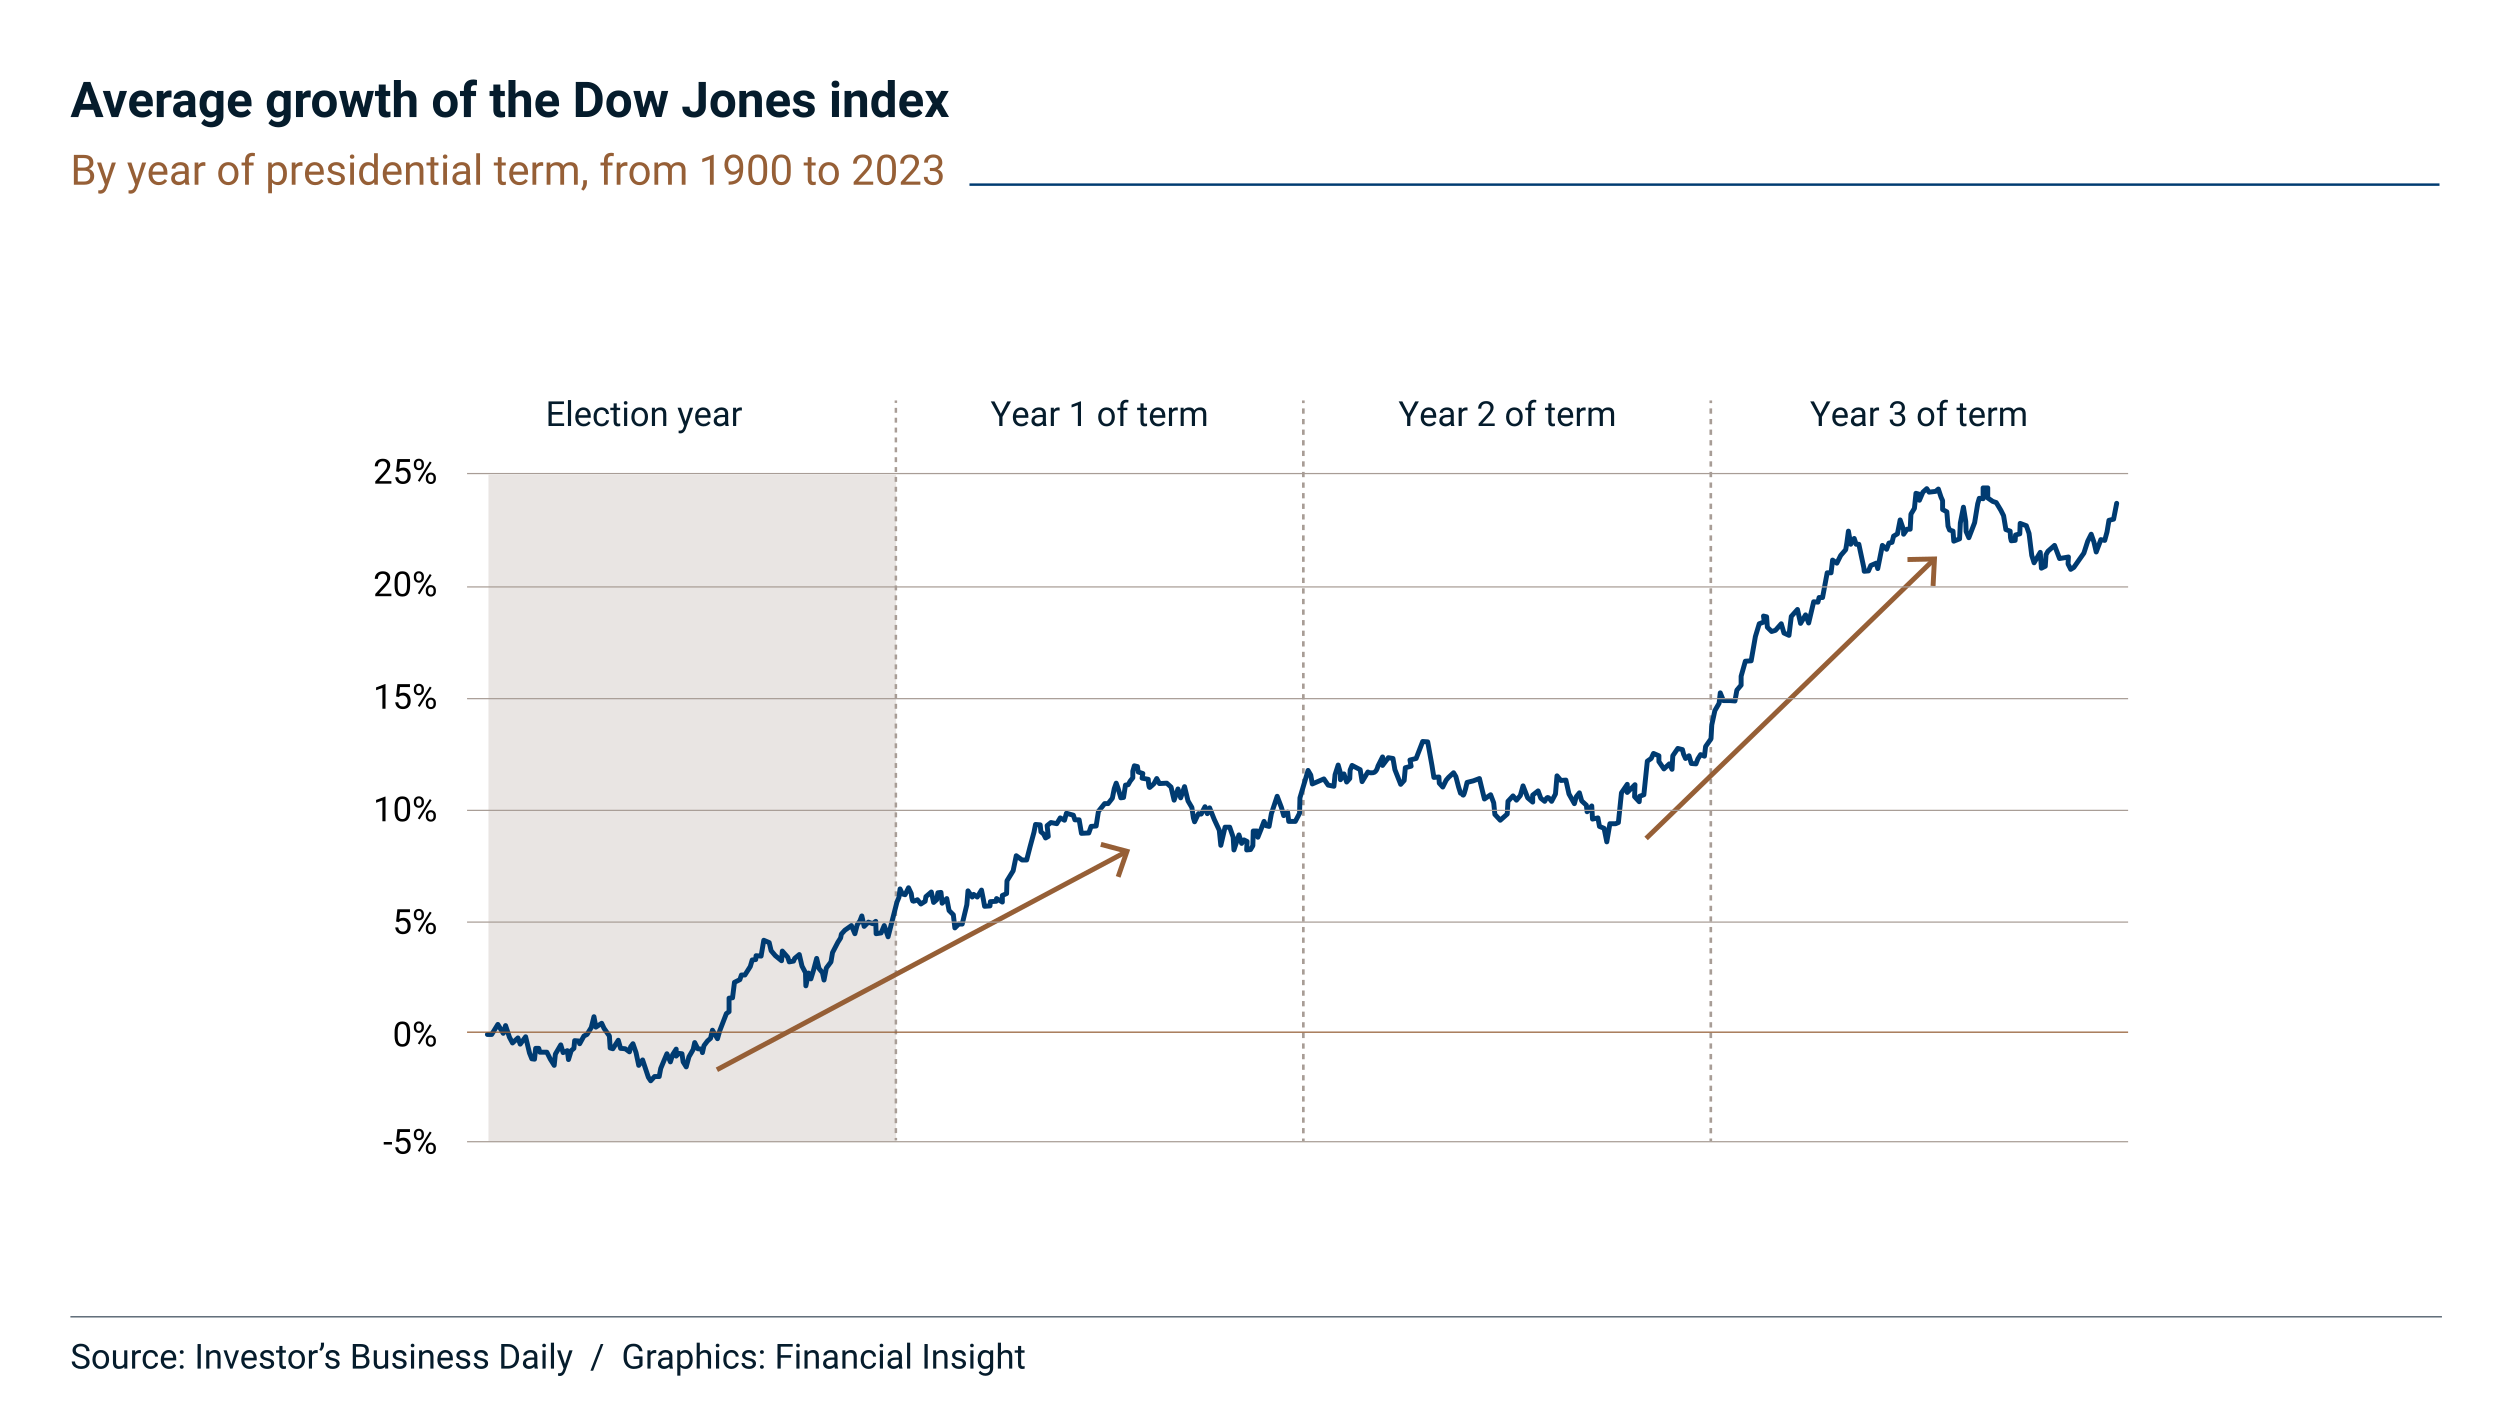 <?xml version="1.0" encoding="UTF-8"?><svg xmlns="http://www.w3.org/2000/svg" viewBox="0 0 1012 571"><g id="Infographie"><rect x="197.725" y="192.195" width="165.027" height="269.881" fill="#e9e5e3"/><path d="M32.587,549.578c-1.126-.323-1.945-.722-2.457-1.192-.514-.473-.77-1.055-.77-1.747,0-.784.313-1.433.939-1.944.627-.514,1.441-.77,2.444-.77.684,0,1.293.132,1.829.396.535.265.949.629,1.244,1.094.293.465.44.973.44,1.524h-1.319c0-.604-.191-1.078-.574-1.424-.383-.345-.923-.518-1.62-.518-.647,0-1.151.143-1.515.428-.361.286-.543.682-.543,1.188,0,.406.172.75.516,1.03.345.281.93.538,1.758.771.826.233,1.474.49,1.941.77.467.281.812.607,1.039.981.225.374.338.813.338,1.319,0,.807-.314,1.453-.943,1.938-.629.486-1.47.729-2.522.729-.684,0-1.321-.131-1.914-.393-.593-.263-1.05-.621-1.37-1.077-.322-.456-.482-.973-.482-1.552h1.319c0,.602.222,1.076.667,1.426.443.348,1.037.522,1.78.522.692,0,1.224-.142,1.593-.424s.554-.668.554-1.155-.171-.865-.513-1.131c-.342-.268-.962-.53-1.859-.79Z" fill="#051c2c"/><path d="M37.427,550.248c0-.725.143-1.376.427-1.955.285-.579.682-1.025,1.189-1.34.509-.314,1.089-.472,1.74-.472,1.007,0,1.822.349,2.443,1.046.623.697.934,1.625.934,2.782v.089c0,.72-.138,1.366-.414,1.938-.275.571-.67,1.017-1.182,1.336-.514.319-1.103.479-1.768.479-1.003,0-1.814-.349-2.438-1.046-.621-.697-.933-1.62-.933-2.769v-.089ZM38.698,550.399c0,.82.19,1.479.571,1.976.38.497.89.745,1.527.745.643,0,1.153-.252,1.531-.755.378-.504.567-1.209.567-2.116,0-.812-.192-1.469-.577-1.972-.386-.504-.897-.756-1.535-.756-.624,0-1.128.248-1.511.745s-.574,1.208-.574,2.133Z" fill="#051c2c"/><path d="M50.313,553.283c-.492.579-1.215.868-2.167.868-.788,0-1.389-.229-1.802-.688-.412-.457-.62-1.136-.625-2.033v-4.812h1.265v4.778c0,1.121.456,1.682,1.367,1.682.966,0,1.608-.36,1.928-1.08v-5.38h1.265v7.396h-1.203l-.027-.731Z" fill="#051c2c"/><path d="M57.039,547.753c-.191-.032-.398-.048-.622-.048-.829,0-1.393.354-1.688,1.06v5.25h-1.265v-7.396h1.23l.021.854c.415-.661,1.003-.991,1.764-.991.246,0,.433.032.561.096v1.176Z" fill="#051c2c"/><path d="M61.038,553.119c.451,0,.846-.137,1.183-.41s.524-.615.561-1.025h1.196c-.022.424-.169.827-.438,1.21s-.628.688-1.076.916c-.449.228-.925.342-1.426.342-1.007,0-1.809-.336-2.402-1.008-.596-.673-.893-1.592-.893-2.759v-.212c0-.72.132-1.36.396-1.921s.644-.996,1.139-1.306c.494-.31,1.078-.465,1.753-.465.829,0,1.519.248,2.067.745.55.497.843,1.142.879,1.935h-1.196c-.036-.479-.218-.871-.544-1.18-.325-.307-.728-.461-1.206-.461-.643,0-1.141.231-1.493.693-.354.463-.53,1.132-.53,2.007v.239c0,.853.176,1.509.526,1.969s.853.69,1.504.69Z" fill="#051c2c"/><path d="M68.469,554.152c-1.003,0-1.818-.329-2.447-.988-.629-.658-.943-1.539-.943-2.642v-.232c0-.733.14-1.389.421-1.966.279-.576.672-1.027,1.176-1.354.503-.325,1.049-.488,1.637-.488.962,0,1.709.316,2.242.95s.8,1.54.8,2.721v.526h-5.011c.019.729.231,1.318.639,1.768.408.448.927.673,1.556.673.446,0,.825-.091,1.135-.273s.581-.424.813-.725l.772.602c-.62.952-1.55,1.429-2.789,1.429ZM68.312,547.521c-.511,0-.938.186-1.285.557-.347.372-.561.893-.643,1.562h3.705v-.096c-.036-.643-.21-1.141-.52-1.494-.31-.353-.729-.529-1.258-.529Z" fill="#051c2c"/><path d="M72.775,553.352c0-.219.064-.401.195-.547.129-.146.324-.219.584-.219s.457.073.592.219c.134.146.201.328.201.547,0,.21-.067.385-.201.526-.135.142-.332.212-.592.212s-.455-.07-.584-.212c-.131-.142-.195-.316-.195-.526ZM72.782,547.316c0-.219.065-.401.194-.547.131-.146.325-.219.585-.219s.457.073.591.219c.135.146.202.328.202.547,0,.21-.067.385-.202.526-.134.142-.331.212-.591.212s-.454-.07-.585-.212c-.129-.142-.194-.316-.194-.526Z" fill="#051c2c"/><path d="M81.279,554.015h-1.312v-9.953h1.312v9.953Z" fill="#051c2c"/><path d="M84.677,546.618l.041.93c.565-.711,1.304-1.066,2.215-1.066,1.563,0,2.352.882,2.365,2.646v4.888h-1.265v-4.895c-.005-.533-.127-.928-.365-1.183-.24-.255-.612-.383-1.118-.383-.41,0-.771.109-1.08.328s-.552.506-.725.861v5.271h-1.265v-7.396h1.196Z" fill="#051c2c"/><path d="M93.646,552.299l1.832-5.681h1.292l-2.652,7.396h-.964l-2.68-7.396h1.292l1.88,5.681Z" fill="#051c2c"/><path d="M101.056,554.152c-1.003,0-1.818-.329-2.447-.988-.629-.658-.943-1.539-.943-2.642v-.232c0-.733.14-1.389.421-1.966.279-.576.672-1.027,1.176-1.354.503-.325,1.049-.488,1.637-.488.962,0,1.709.316,2.242.95s.8,1.54.8,2.721v.526h-5.011c.019.729.231,1.318.639,1.768.408.448.927.673,1.556.673.446,0,.825-.091,1.135-.273s.581-.424.813-.725l.772.602c-.62.952-1.55,1.429-2.789,1.429ZM100.899,547.521c-.511,0-.938.186-1.285.557-.347.372-.561.893-.643,1.562h3.705v-.096c-.036-.643-.21-1.141-.52-1.494-.31-.353-.729-.529-1.258-.529Z" fill="#051c2c"/><path d="M109.71,552.053c0-.342-.129-.607-.387-.796-.257-.189-.706-.353-1.346-.489-.641-.137-1.148-.301-1.525-.492-.375-.191-.653-.419-.834-.684-.18-.265-.27-.579-.27-.943,0-.606.256-1.119.77-1.538.512-.419,1.167-.629,1.965-.629.839,0,1.519.217,2.041.649.521.433.782.986.782,1.661h-1.271c0-.347-.147-.645-.44-.896-.295-.251-.665-.376-1.111-.376-.46,0-.82.101-1.08.301s-.39.463-.39.786c0,.306.121.535.362.69s.678.303,1.309.444c.632.142,1.144.31,1.535.506s.683.432.871.708c.189.275.284.611.284,1.008,0,.661-.265,1.19-.793,1.59-.528.398-1.215.598-2.058.598-.593,0-1.116-.104-1.572-.314s-.812-.502-1.07-.879c-.257-.375-.386-.782-.386-1.22h1.265c.022.424.192.76.51,1.009.316.248.734.372,1.254.372.479,0,.862-.097,1.152-.29.289-.194.434-.453.434-.776Z" fill="#051c2c"/><path d="M114.338,544.827v1.791h1.381v.978h-1.381v4.593c0,.297.062.519.185.667s.333.223.629.223c.146,0,.347-.027.602-.082v1.02c-.333.091-.656.136-.971.136-.565,0-.991-.171-1.278-.513s-.431-.827-.431-1.456v-4.587h-1.347v-.978h1.347v-1.791h1.265Z" fill="#051c2c"/><path d="M116.724,550.248c0-.725.143-1.376.427-1.955.285-.579.682-1.025,1.189-1.34.509-.314,1.089-.472,1.74-.472,1.007,0,1.822.349,2.443,1.046.623.697.934,1.625.934,2.782v.089c0,.72-.138,1.366-.414,1.938-.275.571-.67,1.017-1.182,1.336-.514.319-1.103.479-1.768.479-1.003,0-1.814-.349-2.438-1.046-.621-.697-.933-1.62-.933-2.769v-.089ZM117.995,550.399c0,.82.19,1.479.571,1.976.38.497.89.745,1.527.745.643,0,1.153-.252,1.531-.755.378-.504.567-1.209.567-2.116,0-.812-.192-1.469-.577-1.972-.386-.504-.897-.756-1.535-.756-.624,0-1.128.248-1.511.745s-.574,1.208-.574,2.133Z" fill="#051c2c"/><path d="M128.618,547.753c-.191-.032-.398-.048-.622-.048-.829,0-1.393.354-1.688,1.06v5.25h-1.265v-7.396h1.23l.021.854c.415-.661,1.003-.991,1.764-.991.246,0,.433.032.561.096v1.176Z" fill="#051c2c"/><path d="M129.979,546.864l-.718-.492c.424-.593.643-1.217.656-1.873v-.984h1.251v.889c-.005.456-.117.91-.339,1.363-.221.454-.504.819-.851,1.098Z" fill="#051c2c"/><path d="M136.227,552.053c0-.342-.129-.607-.387-.796-.257-.189-.706-.353-1.346-.489-.641-.137-1.148-.301-1.525-.492-.375-.191-.653-.419-.834-.684-.18-.265-.27-.579-.27-.943,0-.606.256-1.119.77-1.538.512-.419,1.167-.629,1.965-.629.839,0,1.519.217,2.041.649.521.433.782.986.782,1.661h-1.271c0-.347-.147-.645-.44-.896-.295-.251-.665-.376-1.111-.376-.46,0-.82.101-1.08.301s-.39.463-.39.786c0,.306.121.535.362.69s.678.303,1.309.444c.632.142,1.144.31,1.535.506s.683.432.871.708c.189.275.284.611.284,1.008,0,.661-.265,1.19-.793,1.59-.528.398-1.215.598-2.058.598-.593,0-1.116-.104-1.572-.314s-.812-.502-1.07-.879c-.257-.375-.386-.782-.386-1.22h1.265c.022.424.192.76.51,1.009.316.248.734.372,1.254.372.479,0,.862-.097,1.152-.29.289-.194.434-.453.434-.776Z" fill="#051c2c"/><path d="M142.803,554.015v-9.953h3.254c1.08,0,1.893.224,2.437.67.545.446.817,1.107.817,1.982,0,.465-.132.876-.396,1.234-.265.357-.624.634-1.08.83.538.15.963.437,1.274.857.312.422.469.925.469,1.508,0,.894-.289,1.595-.868,2.105s-1.396.766-2.454.766h-3.452ZM144.115,548.307h1.982c.574,0,1.033-.144,1.378-.432.344-.288.516-.678.516-1.171,0-.549-.159-.947-.479-1.196-.319-.248-.805-.373-1.456-.373h-1.941v3.172ZM144.115,549.36v3.582h2.167c.61,0,1.093-.158,1.445-.476.354-.316.53-.753.53-1.309,0-1.198-.651-1.798-1.955-1.798h-2.188Z" fill="#051c2c"/><path d="M155.887,553.283c-.492.579-1.215.868-2.167.868-.788,0-1.389-.229-1.802-.688-.412-.457-.62-1.136-.625-2.033v-4.812h1.265v4.778c0,1.121.456,1.682,1.367,1.682.966,0,1.608-.36,1.928-1.08v-5.38h1.265v7.396h-1.203l-.027-.731Z" fill="#051c2c"/><path d="M163.345,552.053c0-.342-.129-.607-.387-.796-.257-.189-.706-.353-1.346-.489-.641-.137-1.148-.301-1.525-.492-.375-.191-.653-.419-.834-.684-.18-.265-.27-.579-.27-.943,0-.606.256-1.119.77-1.538.512-.419,1.167-.629,1.965-.629.839,0,1.519.217,2.041.649.521.433.782.986.782,1.661h-1.271c0-.347-.147-.645-.44-.896-.295-.251-.665-.376-1.111-.376-.46,0-.82.101-1.08.301s-.39.463-.39.786c0,.306.121.535.362.69s.678.303,1.309.444c.632.142,1.144.31,1.535.506s.683.432.871.708c.189.275.284.611.284,1.008,0,.661-.265,1.19-.793,1.59-.528.398-1.215.598-2.058.598-.593,0-1.116-.104-1.572-.314s-.812-.502-1.07-.879c-.257-.375-.386-.782-.386-1.22h1.265c.022.424.192.76.51,1.009.316.248.734.372,1.254.372.479,0,.862-.097,1.152-.29.289-.194.434-.453.434-.776Z" fill="#051c2c"/><path d="M166.264,544.656c0-.205.062-.378.188-.52.125-.142.311-.212.557-.212s.433.07.561.212.191.314.191.52-.063.376-.191.513-.314.205-.561.205-.432-.068-.557-.205c-.126-.137-.188-.308-.188-.513ZM167.631,554.015h-1.265v-7.396h1.265v7.396Z" fill="#051c2c"/><path d="M170.851,546.618l.041.93c.565-.711,1.304-1.066,2.215-1.066,1.563,0,2.352.882,2.365,2.646v4.888h-1.265v-4.895c-.005-.533-.127-.928-.365-1.183-.24-.255-.612-.383-1.118-.383-.41,0-.771.109-1.08.328s-.552.506-.725.861v5.271h-1.265v-7.396h1.196Z" fill="#051c2c"/><path d="M180.448,554.152c-1.003,0-1.818-.329-2.447-.988-.629-.658-.943-1.539-.943-2.642v-.232c0-.733.14-1.389.421-1.966.279-.576.672-1.027,1.176-1.354.503-.325,1.049-.488,1.637-.488.962,0,1.709.316,2.242.95s.8,1.54.8,2.721v.526h-5.011c.019.729.231,1.318.639,1.768.408.448.927.673,1.556.673.446,0,.825-.091,1.135-.273s.581-.424.813-.725l.772.602c-.62.952-1.55,1.429-2.789,1.429ZM180.291,547.521c-.511,0-.938.186-1.285.557-.347.372-.561.893-.643,1.562h3.705v-.096c-.036-.643-.21-1.141-.52-1.494-.31-.353-.729-.529-1.258-.529Z" fill="#051c2c"/><path d="M189.103,552.053c0-.342-.129-.607-.387-.796-.257-.189-.706-.353-1.346-.489-.641-.137-1.148-.301-1.525-.492-.375-.191-.653-.419-.834-.684-.18-.265-.27-.579-.27-.943,0-.606.256-1.119.77-1.538.512-.419,1.167-.629,1.965-.629.839,0,1.519.217,2.041.649.521.433.782.986.782,1.661h-1.271c0-.347-.147-.645-.44-.896-.295-.251-.665-.376-1.111-.376-.46,0-.82.101-1.08.301s-.39.463-.39.786c0,.306.121.535.362.69s.678.303,1.309.444c.632.142,1.144.31,1.535.506s.683.432.871.708c.189.275.284.611.284,1.008,0,.661-.265,1.19-.793,1.59-.528.398-1.215.598-2.058.598-.593,0-1.116-.104-1.572-.314s-.812-.502-1.07-.879c-.257-.375-.386-.782-.386-1.22h1.265c.022.424.192.76.51,1.009.316.248.734.372,1.254.372.479,0,.862-.097,1.152-.29.289-.194.434-.453.434-.776Z" fill="#051c2c"/><path d="M196.321,552.053c0-.342-.129-.607-.387-.796-.257-.189-.706-.353-1.346-.489-.641-.137-1.148-.301-1.525-.492-.375-.191-.653-.419-.834-.684-.18-.265-.27-.579-.27-.943,0-.606.256-1.119.77-1.538.512-.419,1.167-.629,1.965-.629.839,0,1.519.217,2.041.649.521.433.782.986.782,1.661h-1.271c0-.347-.147-.645-.44-.896-.295-.251-.665-.376-1.111-.376-.46,0-.82.101-1.08.301s-.39.463-.39.786c0,.306.121.535.362.69s.678.303,1.309.444c.632.142,1.144.31,1.535.506s.683.432.871.708c.189.275.284.611.284,1.008,0,.661-.265,1.19-.793,1.59-.528.398-1.215.598-2.058.598-.593,0-1.116-.104-1.572-.314s-.812-.502-1.07-.879c-.257-.375-.386-.782-.386-1.22h1.265c.022.424.192.76.51,1.009.316.248.734.372,1.254.372.479,0,.862-.097,1.152-.29.289-.194.434-.453.434-.776Z" fill="#051c2c"/><path d="M202.898,554.015v-9.953h2.81c.866,0,1.632.191,2.297.574s1.18.928,1.541,1.634c.363.706.546,1.518.551,2.434v.636c0,.938-.182,1.762-.543,2.468-.363.706-.88,1.249-1.553,1.627-.672.378-1.454.572-2.348.581h-2.755ZM204.21,545.135v7.807h1.381c1.012,0,1.799-.314,2.362-.944.562-.629.844-1.525.844-2.688v-.582c0-1.131-.266-2.01-.797-2.638-.53-.627-1.283-.945-2.259-.954h-1.531Z" fill="#051c2c"/><path d="M216.446,554.015c-.073-.146-.132-.405-.178-.779-.588.61-1.29.916-2.105.916-.729,0-1.327-.206-1.795-.619-.467-.412-.7-.935-.7-1.568,0-.771.293-1.368.878-1.795.586-.426,1.41-.639,2.472-.639h1.23v-.581c0-.442-.132-.794-.396-1.056-.265-.263-.654-.394-1.169-.394-.451,0-.829.114-1.135.342s-.458.504-.458.827h-1.271c0-.369.131-.726.394-1.07.262-.344.617-.616,1.066-.816.448-.2.941-.301,1.479-.301.853,0,1.52.213,2.003.639.483.427.733,1.014.752,1.761v3.404c0,.679.087,1.219.26,1.62v.109h-1.326ZM214.348,553.051c.396,0,.772-.103,1.128-.308s.613-.472.772-.8v-1.518h-.991c-1.55,0-2.324.453-2.324,1.36,0,.396.132.706.396.93s.604.335,1.019.335Z" fill="#051c2c"/><path d="M219.502,544.656c0-.205.062-.378.188-.52.125-.142.311-.212.557-.212s.433.07.561.212.191.314.191.52-.063.376-.191.513-.314.205-.561.205-.432-.068-.557-.205c-.126-.137-.188-.308-.188-.513ZM220.869,554.015h-1.265v-7.396h1.265v7.396Z" fill="#051c2c"/><path d="M224.267,554.015h-1.265v-10.5h1.265v10.5Z" fill="#051c2c"/><path d="M228.71,552.162l1.723-5.544h1.354l-2.974,8.538c-.46,1.23-1.191,1.846-2.194,1.846l-.239-.021-.472-.089v-1.025l.342.027c.429,0,.762-.087,1.002-.26.238-.173.436-.49.591-.95l.28-.752-2.639-7.314h1.381l1.846,5.544Z" fill="#051c2c"/><path d="M240.099,554.869h-1.087l4.156-10.808h1.08l-4.149,10.808Z" fill="#051c2c"/><path d="M260.094,552.709c-.337.483-.808.845-1.412,1.083-.604.24-1.307.359-2.108.359-.812,0-1.531-.19-2.16-.57-.629-.381-1.115-.922-1.46-1.624-.344-.702-.521-1.516-.529-2.44v-.868c0-1.499.35-2.661,1.049-3.486.7-.825,1.684-1.237,2.95-1.237,1.039,0,1.875.266,2.509.797.634.53,1.021,1.283,1.162,2.259h-1.312c-.246-1.321-1.03-1.982-2.352-1.982-.88,0-1.546.31-2,.927-.453.618-.682,1.514-.687,2.686v.814c0,1.117.255,2.006.766,2.665s1.201.988,2.071.988c.492,0,.923-.055,1.292-.164.369-.108.675-.293.916-.552v-2.23h-2.304v-1.073h3.609v3.65Z" fill="#051c2c"/><path d="M265.658,547.753c-.191-.032-.398-.048-.622-.048-.829,0-1.393.354-1.688,1.06v5.25h-1.265v-7.396h1.23l.021.854c.415-.661,1.003-.991,1.764-.991.246,0,.433.032.561.096v1.176Z" fill="#051c2c"/><path d="M271.113,554.015c-.073-.146-.132-.405-.178-.779-.588.61-1.29.916-2.105.916-.729,0-1.327-.206-1.795-.619-.467-.412-.7-.935-.7-1.568,0-.771.293-1.368.878-1.795.586-.426,1.41-.639,2.472-.639h1.23v-.581c0-.442-.132-.794-.396-1.056-.265-.263-.654-.394-1.169-.394-.451,0-.829.114-1.135.342s-.458.504-.458.827h-1.271c0-.369.131-.726.394-1.07.262-.344.617-.616,1.066-.816.448-.2.941-.301,1.479-.301.853,0,1.52.213,2.003.639.483.427.733,1.014.752,1.761v3.404c0,.679.087,1.219.26,1.62v.109h-1.326ZM269.015,553.051c.396,0,.772-.103,1.128-.308s.613-.472.772-.8v-1.518h-.991c-1.55,0-2.324.453-2.324,1.36,0,.396.132.706.396.93s.604.335,1.019.335Z" fill="#051c2c"/><path d="M280.41,550.399c0,1.126-.258,2.032-.772,2.721s-1.212,1.032-2.092,1.032c-.897,0-1.604-.285-2.119-.854v3.562h-1.265v-10.24h1.155l.062.82c.515-.638,1.23-.957,2.146-.957.889,0,1.592.335,2.109,1.005.517.67.775,1.602.775,2.796v.116ZM279.146,550.255c0-.834-.178-1.492-.533-1.976s-.843-.725-1.463-.725c-.766,0-1.34.34-1.723,1.019v3.534c.378.675.957,1.012,1.736,1.012.606,0,1.088-.24,1.446-.722.357-.48.536-1.194.536-2.143Z" fill="#051c2c"/><path d="M283.281,547.514c.561-.688,1.29-1.032,2.188-1.032,1.563,0,2.352.882,2.365,2.646v4.888h-1.265v-4.895c-.005-.533-.127-.928-.365-1.183-.24-.255-.612-.383-1.118-.383-.41,0-.771.109-1.08.328s-.552.506-.725.861v5.271h-1.265v-10.5h1.265v3.999Z" fill="#051c2c"/><path d="M289.734,544.656c0-.205.062-.378.188-.52.125-.142.311-.212.557-.212s.433.07.561.212.191.314.191.52-.063.376-.191.513-.314.205-.561.205-.432-.068-.557-.205c-.126-.137-.188-.308-.188-.513ZM291.102,554.015h-1.265v-7.396h1.265v7.396Z" fill="#051c2c"/><path d="M296.092,553.119c.451,0,.846-.137,1.183-.41s.524-.615.561-1.025h1.196c-.022.424-.169.827-.438,1.21s-.628.688-1.076.916c-.449.228-.925.342-1.426.342-1.007,0-1.809-.336-2.402-1.008-.596-.673-.893-1.592-.893-2.759v-.212c0-.72.132-1.36.396-1.921s.644-.996,1.139-1.306c.494-.31,1.078-.465,1.753-.465.829,0,1.519.248,2.067.745.55.497.843,1.142.879,1.935h-1.196c-.036-.479-.218-.871-.544-1.18-.325-.307-.728-.461-1.206-.461-.643,0-1.141.231-1.493.693-.354.463-.53,1.132-.53,2.007v.239c0,.853.176,1.509.526,1.969s.853.69,1.504.69Z" fill="#051c2c"/><path d="M304.76,552.053c0-.342-.129-.607-.387-.796-.257-.189-.706-.353-1.346-.489-.641-.137-1.148-.301-1.525-.492-.375-.191-.653-.419-.834-.684-.18-.265-.27-.579-.27-.943,0-.606.256-1.119.77-1.538.512-.419,1.167-.629,1.965-.629.839,0,1.519.217,2.041.649.521.433.782.986.782,1.661h-1.271c0-.347-.147-.645-.44-.896-.295-.251-.665-.376-1.111-.376-.46,0-.82.101-1.08.301s-.39.463-.39.786c0,.306.121.535.362.69s.678.303,1.309.444c.632.142,1.144.31,1.535.506s.683.432.871.708c.189.275.284.611.284,1.008,0,.661-.265,1.19-.793,1.59-.528.398-1.215.598-2.058.598-.593,0-1.116-.104-1.572-.314s-.812-.502-1.07-.879c-.257-.375-.386-.782-.386-1.22h1.265c.022.424.192.76.51,1.009.316.248.734.372,1.254.372.479,0,.862-.097,1.152-.29.289-.194.434-.453.434-.776Z" fill="#051c2c"/><path d="M307.631,553.352c0-.219.064-.401.195-.547.129-.146.324-.219.584-.219s.457.073.592.219c.134.146.201.328.201.547,0,.21-.067.385-.201.526-.135.142-.332.212-.592.212s-.455-.07-.584-.212c-.131-.142-.195-.316-.195-.526ZM307.638,547.316c0-.219.065-.401.194-.547.131-.146.325-.219.585-.219s.457.073.591.219c.135.146.202.328.202.547,0,.21-.067.385-.202.526-.134.142-.331.212-.591.212s-.454-.07-.585-.212c-.129-.142-.194-.316-.194-.526Z" fill="#051c2c"/><path d="M320.216,549.619h-4.177v4.396h-1.312v-9.953h6.166v1.073h-4.854v3.411h4.177v1.073Z" fill="#051c2c"/><path d="M322.274,544.656c0-.205.062-.378.188-.52.125-.142.311-.212.557-.212s.433.07.561.212.191.314.191.52-.063.376-.191.513-.314.205-.561.205-.432-.068-.557-.205c-.126-.137-.188-.308-.188-.513ZM323.641,554.015h-1.265v-7.396h1.265v7.396Z" fill="#051c2c"/><path d="M326.86,546.618l.041.93c.565-.711,1.304-1.066,2.215-1.066,1.563,0,2.352.882,2.365,2.646v4.888h-1.265v-4.895c-.005-.533-.127-.928-.365-1.183-.24-.255-.612-.383-1.118-.383-.41,0-.771.109-1.08.328s-.552.506-.725.861v5.271h-1.265v-7.396h1.196Z" fill="#051c2c"/><path d="M337.955,554.015c-.073-.146-.132-.405-.178-.779-.588.61-1.29.916-2.105.916-.729,0-1.327-.206-1.795-.619-.467-.412-.7-.935-.7-1.568,0-.771.293-1.368.878-1.795.586-.426,1.41-.639,2.472-.639h1.23v-.581c0-.442-.132-.794-.396-1.056-.265-.263-.654-.394-1.169-.394-.451,0-.829.114-1.135.342s-.458.504-.458.827h-1.271c0-.369.131-.726.394-1.07.262-.344.617-.616,1.066-.816.448-.2.941-.301,1.479-.301.853,0,1.52.213,2.003.639.483.427.733,1.014.752,1.761v3.404c0,.679.087,1.219.26,1.62v.109h-1.326ZM335.857,553.051c.396,0,.772-.103,1.128-.308s.613-.472.772-.8v-1.518h-.991c-1.55,0-2.324.453-2.324,1.36,0,.396.132.706.396.93s.604.335,1.019.335Z" fill="#051c2c"/><path d="M342.2,546.618l.041.93c.565-.711,1.304-1.066,2.215-1.066,1.563,0,2.352.882,2.365,2.646v4.888h-1.265v-4.895c-.005-.533-.127-.928-.365-1.183-.24-.255-.612-.383-1.118-.383-.41,0-.771.109-1.08.328s-.552.506-.725.861v5.271h-1.265v-7.396h1.196Z" fill="#051c2c"/><path d="M351.695,553.119c.451,0,.846-.137,1.183-.41s.524-.615.561-1.025h1.196c-.022.424-.169.827-.438,1.21s-.628.688-1.076.916c-.449.228-.925.342-1.426.342-1.007,0-1.809-.336-2.402-1.008-.596-.673-.893-1.592-.893-2.759v-.212c0-.72.132-1.36.396-1.921s.644-.996,1.139-1.306c.494-.31,1.078-.465,1.753-.465.829,0,1.519.248,2.067.745.55.497.843,1.142.879,1.935h-1.196c-.036-.479-.218-.871-.544-1.18-.325-.307-.728-.461-1.206-.461-.643,0-1.141.231-1.493.693-.354.463-.53,1.132-.53,2.007v.239c0,.853.176,1.509.526,1.969s.853.69,1.504.69Z" fill="#051c2c"/><path d="M356.064,544.656c0-.205.062-.378.188-.52.125-.142.311-.212.557-.212s.433.07.561.212.191.314.191.52-.063.376-.191.513-.314.205-.561.205-.432-.068-.557-.205c-.126-.137-.188-.308-.188-.513ZM357.431,554.015h-1.265v-7.396h1.265v7.396Z" fill="#051c2c"/><path d="M364.021,554.015c-.073-.146-.132-.405-.178-.779-.588.61-1.29.916-2.105.916-.729,0-1.327-.206-1.795-.619-.467-.412-.7-.935-.7-1.568,0-.771.293-1.368.878-1.795.586-.426,1.41-.639,2.472-.639h1.23v-.581c0-.442-.132-.794-.396-1.056-.265-.263-.654-.394-1.169-.394-.451,0-.829.114-1.135.342s-.458.504-.458.827h-1.271c0-.369.131-.726.394-1.07.262-.344.617-.616,1.066-.816.448-.2.941-.301,1.479-.301.853,0,1.52.213,2.003.639.483.427.733,1.014.752,1.761v3.404c0,.679.087,1.219.26,1.62v.109h-1.326ZM361.922,553.051c.396,0,.772-.103,1.128-.308s.613-.472.772-.8v-1.518h-.991c-1.55,0-2.324.453-2.324,1.36,0,.396.132.706.396.93s.604.335,1.019.335Z" fill="#051c2c"/><path d="M368.443,554.015h-1.265v-10.5h1.265v10.5Z" fill="#051c2c"/><path d="M375.539,554.015h-1.312v-9.953h1.312v9.953Z" fill="#051c2c"/><path d="M378.937,546.618l.041.93c.565-.711,1.304-1.066,2.215-1.066,1.563,0,2.352.882,2.365,2.646v4.888h-1.265v-4.895c-.005-.533-.127-.928-.365-1.183-.24-.255-.612-.383-1.118-.383-.41,0-.771.109-1.08.328s-.552.506-.725.861v5.271h-1.265v-7.396h1.196Z" fill="#051c2c"/><path d="M389.772,552.053c0-.342-.129-.607-.387-.796-.257-.189-.706-.353-1.346-.489-.641-.137-1.148-.301-1.525-.492-.375-.191-.653-.419-.834-.684-.18-.265-.27-.579-.27-.943,0-.606.256-1.119.77-1.538.512-.419,1.167-.629,1.965-.629.839,0,1.519.217,2.041.649.521.433.782.986.782,1.661h-1.271c0-.347-.147-.645-.44-.896-.295-.251-.665-.376-1.111-.376-.46,0-.82.101-1.08.301s-.39.463-.39.786c0,.306.121.535.362.69s.678.303,1.309.444c.632.142,1.144.31,1.535.506s.683.432.871.708c.189.275.284.611.284,1.008,0,.661-.265,1.19-.793,1.59-.528.398-1.215.598-2.058.598-.593,0-1.116-.104-1.572-.314s-.812-.502-1.07-.879c-.257-.375-.386-.782-.386-1.22h1.265c.022.424.192.76.51,1.009.316.248.734.372,1.254.372.479,0,.862-.097,1.152-.29.289-.194.434-.453.434-.776Z" fill="#051c2c"/><path d="M392.69,544.656c0-.205.062-.378.188-.52.125-.142.311-.212.557-.212s.433.07.561.212.191.314.191.52-.063.376-.191.513-.314.205-.561.205-.432-.068-.557-.205c-.126-.137-.188-.308-.188-.513ZM394.058,554.015h-1.265v-7.396h1.265v7.396Z" fill="#051c2c"/><path d="M395.78,550.255c0-1.153.267-2.07.8-2.752.533-.681,1.239-1.021,2.119-1.021.902,0,1.606.319,2.112.957l.062-.82h1.155v7.219c0,.957-.283,1.711-.852,2.263-.566.552-1.329.827-2.286.827-.533,0-1.055-.114-1.565-.342s-.9-.54-1.169-.937l.656-.759c.542.67,1.205,1.005,1.989,1.005.615,0,1.095-.173,1.439-.52.344-.347.516-.834.516-1.463v-.636c-.506.583-1.196.875-2.071.875-.866,0-1.566-.349-2.103-1.046-.535-.697-.803-1.647-.803-2.851ZM397.052,550.399c0,.834.171,1.489.513,1.966.342.476.82.714,1.436.714.798,0,1.383-.362,1.757-1.087v-3.377c-.388-.706-.969-1.06-1.743-1.06-.615,0-1.096.239-1.442.718s-.52,1.188-.52,2.126Z" fill="#051c2c"/><path d="M405.2,547.514c.561-.688,1.29-1.032,2.188-1.032,1.563,0,2.352.882,2.365,2.646v4.888h-1.265v-4.895c-.005-.533-.127-.928-.365-1.183-.24-.255-.612-.383-1.118-.383-.41,0-.771.109-1.08.328s-.552.506-.725.861v5.271h-1.265v-10.5h1.265v3.999Z" fill="#051c2c"/><path d="M413.362,544.827v1.791h1.381v.978h-1.381v4.593c0,.297.062.519.185.667s.333.223.629.223c.146,0,.347-.027.602-.082v1.02c-.333.091-.656.136-.971.136-.565,0-.991-.171-1.278-.513s-.431-.827-.431-1.456v-4.587h-1.347v-.978h1.347v-1.791h1.265Z" fill="#051c2c"/><polyline points="28.499 105.237 28.499 32.376 636.979 32.376 636.979 105.237" fill="none"/><path d="M37.795,44.445h-5.137l-.977,2.93h-3.115l5.293-14.219h2.715l5.322,14.219h-3.115l-.986-2.93ZM33.449,42.072h3.555l-1.787-5.322-1.768,5.322Z" fill="#051c2c"/><path d="M46.506,43.928l1.963-7.119h2.949l-3.564,10.566h-2.695l-3.564-10.566h2.949l1.963,7.119Z" fill="#051c2c"/><path d="M57.522,47.57c-1.55,0-2.811-.475-3.784-1.426s-1.46-2.217-1.46-3.799v-.273c0-1.061.205-2.01.615-2.847s.991-1.481,1.743-1.934,1.609-.679,2.573-.679c1.445,0,2.583.455,3.413,1.367s1.245,2.203,1.245,3.877v1.152h-6.729c.091.689.366,1.244.825,1.66s1.04.625,1.743.625c1.087,0,1.937-.395,2.549-1.182l1.387,1.553c-.423.6-.996,1.066-1.719,1.401s-1.523.503-2.402.503ZM57.199,38.889c-.56,0-1.014.189-1.362.568-.349.38-.571.923-.669,1.629h3.926v-.226c-.013-.628-.183-1.113-.508-1.456-.325-.344-.788-.516-1.387-.516Z" fill="#051c2c"/><path d="M69.406,39.455c-.384-.053-.723-.078-1.016-.078-1.067,0-1.768.361-2.1,1.084v6.914h-2.822v-10.566h2.666l.078,1.26c.566-.971,1.351-1.455,2.354-1.455.312,0,.605.043.879.127l-.039,2.715Z" fill="#051c2c"/><path d="M76.594,47.375c-.13-.254-.225-.57-.283-.947-.684.762-1.572,1.143-2.666,1.143-1.035,0-1.893-.299-2.573-.898s-1.021-1.354-1.021-2.266c0-1.119.415-1.979,1.245-2.578s2.029-.902,3.599-.908h1.299v-.605c0-.488-.125-.879-.376-1.172s-.646-.439-1.187-.439c-.476,0-.848.113-1.118.342s-.405.541-.405.938h-2.822c0-.611.188-1.178.566-1.699s.911-.93,1.602-1.226,1.465-.444,2.324-.444c1.302,0,2.336.327,3.101.981s1.147,1.573,1.147,2.759v4.58c.007,1.002.146,1.762.42,2.275v.166h-2.852ZM74.26,45.412c.417,0,.801-.093,1.152-.278s.612-.435.781-.747v-1.816h-1.055c-1.413,0-2.165.488-2.256,1.465l-.01.166c0,.352.124.641.371.869s.586.342,1.016.342Z" fill="#051c2c"/><path d="M80.783,42.014c0-1.621.386-2.926,1.157-3.916s1.812-1.484,3.12-1.484c1.159,0,2.061.396,2.705,1.191l.117-.996h2.559v10.215c0,.924-.21,1.729-.63,2.412s-1.011,1.205-1.772,1.562-1.653.537-2.676.537c-.774,0-1.53-.154-2.266-.464s-1.292-.708-1.67-1.196l1.25-1.719c.703.787,1.556,1.182,2.559,1.182.749,0,1.331-.2,1.748-.601s.625-.968.625-1.704v-.566c-.651.736-1.507,1.104-2.568,1.104-1.27,0-2.297-.496-3.081-1.489s-1.177-2.31-1.177-3.95v-.117ZM83.606,42.224c0,.958.192,1.71.576,2.255.384.544.911.816,1.582.816.859,0,1.475-.322,1.846-.969v-4.449c-.378-.646-.986-.969-1.826-.969-.677,0-1.209.277-1.597.832-.388.554-.581,1.382-.581,2.483Z" fill="#051c2c"/><path d="M97.473,47.57c-1.55,0-2.811-.475-3.784-1.426s-1.46-2.217-1.46-3.799v-.273c0-1.061.205-2.01.615-2.847s.991-1.481,1.743-1.934,1.609-.679,2.573-.679c1.445,0,2.583.455,3.413,1.367s1.245,2.203,1.245,3.877v1.152h-6.729c.091.689.366,1.244.825,1.66s1.04.625,1.743.625c1.087,0,1.937-.395,2.549-1.182l1.387,1.553c-.423.6-.996,1.066-1.719,1.401s-1.523.503-2.402.503ZM97.15,38.889c-.56,0-1.014.189-1.362.568-.349.38-.571.923-.669,1.629h3.926v-.226c-.013-.628-.183-1.113-.508-1.456-.325-.344-.788-.516-1.387-.516Z" fill="#051c2c"/><path d="M107.99,42.014c0-1.621.386-2.926,1.157-3.916s1.812-1.484,3.12-1.484c1.159,0,2.061.396,2.705,1.191l.117-.996h2.559v10.215c0,.924-.21,1.729-.63,2.412s-1.011,1.205-1.772,1.562-1.653.537-2.676.537c-.774,0-1.53-.154-2.266-.464s-1.292-.708-1.67-1.196l1.25-1.719c.703.787,1.556,1.182,2.559,1.182.749,0,1.331-.2,1.748-.601s.625-.968.625-1.704v-.566c-.651.736-1.507,1.104-2.568,1.104-1.27,0-2.297-.496-3.081-1.489s-1.177-2.31-1.177-3.95v-.117ZM110.813,42.224c0,.958.192,1.71.576,2.255.384.544.911.816,1.582.816.859,0,1.475-.322,1.846-.969v-4.449c-.378-.646-.986-.969-1.826-.969-.677,0-1.209.277-1.597.832-.388.554-.581,1.382-.581,2.483Z" fill="#051c2c"/><path d="M125.754,39.455c-.384-.053-.723-.078-1.016-.078-1.067,0-1.768.361-2.1,1.084v6.914h-2.822v-10.566h2.666l.078,1.26c.566-.971,1.351-1.455,2.354-1.455.312,0,.605.043.879.127l-.039,2.715Z" fill="#051c2c"/><path d="M126.32,41.994c0-1.049.202-1.982.605-2.803s.984-1.455,1.743-1.904,1.639-.674,2.642-.674c1.426,0,2.59.436,3.491,1.309s1.404,2.057,1.509,3.555l.02.723c0,1.621-.452,2.922-1.357,3.901s-2.119,1.47-3.643,1.47-2.739-.488-3.647-1.465-1.362-2.305-1.362-3.984v-.127ZM129.143,42.194c0,1.005.188,1.772.566,2.304s.918.797,1.621.797c.684,0,1.218-.263,1.602-.787.384-.525.576-1.365.576-2.519,0-.985-.192-1.747-.576-2.289-.384-.541-.925-.812-1.621-.812-.69,0-1.224.27-1.602.807-.378.538-.566,1.371-.566,2.499Z" fill="#051c2c"/><path d="M147.258,43.537l1.387-6.729h2.725l-2.695,10.566h-2.363l-2.002-6.65-2.002,6.65h-2.354l-2.695-10.566h2.725l1.377,6.719,1.934-6.719h2.041l1.924,6.729Z" fill="#051c2c"/><path d="M156.145,34.211v2.598h1.807v2.07h-1.807v5.273c0,.391.075.67.225.84s.437.254.859.254c.312,0,.589-.023.83-.068v2.139c-.554.17-1.123.254-1.709.254-1.979,0-2.988-1-3.027-2.998v-5.693h-1.543v-2.07h1.543v-2.598h2.822Z" fill="#051c2c"/><path d="M162.277,37.961c.749-.898,1.689-1.348,2.822-1.348,2.292,0,3.454,1.332,3.486,3.994v6.768h-2.822v-6.689c0-.605-.13-1.053-.391-1.343s-.693-.435-1.299-.435c-.827,0-1.426.318-1.797.957v7.51h-2.822v-15h2.822v5.586Z" fill="#051c2c"/><path d="M175.256,41.994c0-1.049.202-1.982.605-2.803s.984-1.455,1.743-1.904,1.639-.674,2.642-.674c1.426,0,2.59.436,3.491,1.309s1.404,2.057,1.509,3.555l.02.723c0,1.621-.452,2.922-1.357,3.901s-2.119,1.47-3.643,1.47-2.739-.488-3.647-1.465-1.362-2.305-1.362-3.984v-.127ZM178.078,42.194c0,1.005.188,1.772.566,2.304s.918.797,1.621.797c.684,0,1.218-.263,1.602-.787.384-.525.576-1.365.576-2.519,0-.985-.192-1.747-.576-2.289-.384-.541-.925-.812-1.621-.812-.69,0-1.224.27-1.602.807-.378.538-.566,1.371-.566,2.499Z" fill="#051c2c"/><path d="M187.775,47.375v-8.496h-1.572v-2.07h1.572v-.898c0-1.186.34-2.104,1.021-2.759s1.633-.981,2.856-.981c.391,0,.869.064,1.436.195l-.029,2.188c-.234-.059-.521-.088-.859-.088-1.062,0-1.592.498-1.592,1.494v.85h2.1v2.07h-2.1v8.496h-2.832Z" fill="#051c2c"/><path d="M202.531,34.211v2.598h1.807v2.07h-1.807v5.273c0,.391.075.67.225.84s.437.254.859.254c.312,0,.589-.023.83-.068v2.139c-.554.17-1.123.254-1.709.254-1.979,0-2.988-1-3.027-2.998v-5.693h-1.543v-2.07h1.543v-2.598h2.822Z" fill="#051c2c"/><path d="M208.664,37.961c.749-.898,1.689-1.348,2.822-1.348,2.292,0,3.454,1.332,3.486,3.994v6.768h-2.822v-6.689c0-.605-.13-1.053-.391-1.343s-.693-.435-1.299-.435c-.827,0-1.426.318-1.797.957v7.51h-2.822v-15h2.822v5.586Z" fill="#051c2c"/><path d="M221.965,47.57c-1.55,0-2.811-.475-3.784-1.426s-1.46-2.217-1.46-3.799v-.273c0-1.061.205-2.01.615-2.847s.991-1.481,1.743-1.934,1.609-.679,2.573-.679c1.445,0,2.583.455,3.413,1.367s1.245,2.203,1.245,3.877v1.152h-6.729c.091.689.366,1.244.825,1.66s1.04.625,1.743.625c1.087,0,1.937-.395,2.549-1.182l1.387,1.553c-.423.6-.996,1.066-1.719,1.401s-1.523.503-2.402.503ZM221.643,38.889c-.56,0-1.014.189-1.362.568-.349.38-.571.923-.669,1.629h3.926v-.226c-.013-.628-.183-1.113-.508-1.456-.325-.344-.788-.516-1.387-.516Z" fill="#051c2c"/><path d="M233.078,47.375v-14.219h4.375c1.25,0,2.368.281,3.354.845s1.756,1.364,2.31,2.402.83,2.218.83,3.54v.654c0,1.322-.271,2.496-.815,3.525s-1.311,1.826-2.3,2.393-2.106.854-3.35.859h-4.404ZM236.008,35.529v9.492h1.416c1.146,0,2.021-.375,2.627-1.123s.915-1.82.928-3.213v-.752c0-1.445-.3-2.541-.898-3.286s-1.475-1.118-2.627-1.118h-1.445Z" fill="#051c2c"/><path d="M245.451,41.994c0-1.049.202-1.982.605-2.803s.984-1.455,1.743-1.904,1.639-.674,2.642-.674c1.426,0,2.59.436,3.491,1.309s1.404,2.057,1.509,3.555l.02.723c0,1.621-.452,2.922-1.357,3.901s-2.119,1.47-3.643,1.47-2.739-.488-3.647-1.465-1.362-2.305-1.362-3.984v-.127ZM248.274,42.194c0,1.005.188,1.772.566,2.304s.918.797,1.621.797c.684,0,1.218-.263,1.602-.787.384-.525.576-1.365.576-2.519,0-.985-.192-1.747-.576-2.289-.384-.541-.925-.812-1.621-.812-.69,0-1.224.27-1.602.807-.378.538-.566,1.371-.566,2.499Z" fill="#051c2c"/><path d="M266.389,43.537l1.387-6.729h2.725l-2.695,10.566h-2.363l-2.002-6.65-2.002,6.65h-2.354l-2.695-10.566h2.725l1.377,6.719,1.934-6.719h2.041l1.924,6.729Z" fill="#051c2c"/><path d="M282.795,33.156h2.93v9.844c0,.904-.2,1.704-.601,2.397s-.965,1.229-1.694,1.606-1.553.566-2.471.566c-1.504,0-2.676-.383-3.516-1.147s-1.26-1.847-1.26-3.247h2.949c0,.697.146,1.211.439,1.543s.755.498,1.387.498c.56,0,1.006-.191,1.338-.576s.498-.932.498-1.641v-9.844Z" fill="#051c2c"/><path d="M287.609,41.994c0-1.049.202-1.982.605-2.803s.984-1.455,1.743-1.904,1.639-.674,2.642-.674c1.426,0,2.59.436,3.491,1.309s1.404,2.057,1.509,3.555l.02.723c0,1.621-.452,2.922-1.357,3.901s-2.119,1.47-3.643,1.47-2.739-.488-3.647-1.465-1.362-2.305-1.362-3.984v-.127ZM290.432,42.194c0,1.005.188,1.772.566,2.304s.918.797,1.621.797c.684,0,1.218-.263,1.602-.787.384-.525.576-1.365.576-2.519,0-.985-.192-1.747-.576-2.289-.384-.541-.925-.812-1.621-.812-.69,0-1.224.27-1.602.807-.378.538-.566,1.371-.566,2.499Z" fill="#051c2c"/><path d="M301.955,36.809l.088,1.221c.755-.943,1.768-1.416,3.037-1.416,1.12,0,1.953.328,2.5.986s.827,1.641.84,2.949v6.826h-2.822v-6.758c0-.6-.13-1.033-.391-1.304s-.693-.405-1.299-.405c-.794,0-1.39.338-1.787,1.016v7.451h-2.822v-10.566h2.656Z" fill="#051c2c"/><path d="M315.422,47.57c-1.55,0-2.811-.475-3.784-1.426s-1.46-2.217-1.46-3.799v-.273c0-1.061.205-2.01.615-2.847s.991-1.481,1.743-1.934,1.609-.679,2.573-.679c1.445,0,2.583.455,3.413,1.367s1.245,2.203,1.245,3.877v1.152h-6.729c.091.689.366,1.244.825,1.66s1.04.625,1.743.625c1.087,0,1.937-.395,2.549-1.182l1.387,1.553c-.423.6-.996,1.066-1.719,1.401s-1.523.503-2.402.503ZM315.1,38.889c-.56,0-1.014.189-1.362.568-.349.38-.571.923-.669,1.629h3.926v-.226c-.013-.628-.183-1.113-.508-1.456-.325-.344-.788-.516-1.387-.516Z" fill="#051c2c"/><path d="M327.092,44.455c0-.346-.171-.617-.513-.815s-.891-.376-1.646-.532c-2.513-.527-3.77-1.596-3.77-3.203,0-.938.389-1.721,1.167-2.349s1.795-.942,3.052-.942c1.341,0,2.414.316,3.218.947s1.206,1.451,1.206,2.461h-2.822c0-.404-.13-.737-.391-1.001s-.667-.396-1.221-.396c-.476,0-.843.107-1.104.322s-.391.488-.391.82c0,.312.148.564.444.757s.796.358,1.499.498,1.296.298,1.777.474c1.491.547,2.236,1.494,2.236,2.842,0,.963-.413,1.743-1.24,2.339s-1.895.894-3.203.894c-.886,0-1.672-.158-2.358-.474s-1.226-.749-1.616-1.299-.586-1.144-.586-1.782h2.676c.026.502.212.885.557,1.152s.808.4,1.387.4c.54,0,.949-.103,1.226-.308s.415-.474.415-.806Z" fill="#051c2c"/><path d="M336.613,34.074c0-.424.142-.771.425-1.045s.669-.41,1.157-.41c.481,0,.866.137,1.152.41s.43.621.43,1.045c0,.43-.145.781-.435,1.055s-.672.41-1.147.41-.857-.137-1.147-.41-.435-.625-.435-1.055ZM339.611,47.375h-2.832v-10.566h2.832v10.566Z" fill="#051c2c"/><path d="M344.533,36.809l.088,1.221c.755-.943,1.768-1.416,3.037-1.416,1.12,0,1.953.328,2.5.986s.827,1.641.84,2.949v6.826h-2.822v-6.758c0-.6-.13-1.033-.391-1.304s-.693-.405-1.299-.405c-.794,0-1.39.338-1.787,1.016v7.451h-2.822v-10.566h2.656Z" fill="#051c2c"/><path d="M352.697,42.014c0-1.646.369-2.959,1.108-3.936s1.75-1.465,3.032-1.465c1.028,0,1.878.385,2.549,1.152v-5.391h2.832v15h-2.549l-.137-1.123c-.703.879-1.608,1.318-2.715,1.318-1.243,0-2.241-.49-2.993-1.47s-1.128-2.343-1.128-4.087ZM355.52,42.224c0,.991.173,1.751.518,2.279s.847.792,1.504.792c.872,0,1.487-.368,1.846-1.105v-4.176c-.352-.736-.96-1.105-1.826-1.105-1.36,0-2.041,1.105-2.041,3.315Z" fill="#051c2c"/><path d="M369.27,47.57c-1.55,0-2.811-.475-3.784-1.426s-1.46-2.217-1.46-3.799v-.273c0-1.061.205-2.01.615-2.847s.991-1.481,1.743-1.934,1.609-.679,2.573-.679c1.445,0,2.583.455,3.413,1.367s1.245,2.203,1.245,3.877v1.152h-6.729c.091.689.366,1.244.825,1.66s1.04.625,1.743.625c1.087,0,1.937-.395,2.549-1.182l1.387,1.553c-.423.6-.996,1.066-1.719,1.401s-1.523.503-2.402.503ZM368.947,38.889c-.56,0-1.014.189-1.362.568-.349.38-.571.923-.669,1.629h3.926v-.226c-.013-.628-.183-1.113-.508-1.456-.325-.344-.788-.516-1.387-.516Z" fill="#051c2c"/><path d="M379.24,39.963l1.777-3.154h3.018l-3.008,5.176,3.135,5.391h-3.027l-1.885-3.32-1.875,3.32h-3.037l3.135-5.391-2.998-5.176h3.027l1.738,3.154Z" fill="#051c2c"/><path d="M29.9,74.776v-12.086h3.951c1.312,0,2.299.271,2.96.812.661.543.991,1.346.991,2.408,0,.564-.16,1.063-.48,1.498-.321.434-.759.771-1.312,1.008.653.184,1.17.53,1.549,1.043.379.512.568,1.121.568,1.83,0,1.084-.352,1.937-1.055,2.557-.702.619-1.695.93-2.979.93h-4.192ZM31.494,67.844h2.408c.697,0,1.254-.175,1.672-.523.418-.35.627-.824.627-1.424,0-.664-.193-1.148-.581-1.451-.388-.302-.977-.453-1.769-.453h-2.357v3.852ZM31.494,69.122v4.35h2.632c.741,0,1.327-.192,1.756-.577s.644-.914.644-1.59c0-1.455-.792-2.183-2.375-2.183h-2.656Z" fill="#965f36"/><path d="M43.182,72.526l2.092-6.732h1.644l-3.611,10.368c-.559,1.494-1.446,2.241-2.664,2.241l-.291-.025-.572-.107v-1.245l.415.033c.521,0,.926-.104,1.216-.315.291-.211.53-.595.719-1.154l.34-.912-3.204-8.883h1.677l2.241,6.732Z" fill="#965f36"/><path d="M55.434,72.526l2.092-6.732h1.644l-3.611,10.368c-.559,1.494-1.446,2.241-2.664,2.241l-.291-.025-.572-.107v-1.245l.415.033c.521,0,.926-.104,1.216-.315.291-.211.53-.595.719-1.154l.34-.912-3.204-8.883h1.677l2.241,6.732Z" fill="#965f36"/><path d="M64.265,74.942c-1.217,0-2.207-.4-2.971-1.199-.764-.801-1.146-1.869-1.146-3.209v-.282c0-.892.171-1.687.511-2.386.341-.701.816-1.248,1.428-1.645.611-.396,1.274-.594,1.988-.594,1.168,0,2.075.385,2.723,1.154s.972,1.871.972,3.304v.64h-6.085c.022.885.281,1.6.776,2.145.495.546,1.125.818,1.889.818.542,0,1.001-.111,1.377-.332.377-.221.706-.515.988-.88l.938.73c-.752,1.157-1.881,1.735-3.387,1.735ZM64.074,66.889c-.62,0-1.14.227-1.561.678-.421.45-.681,1.082-.78,1.896h4.499v-.117c-.044-.779-.255-1.385-.631-1.812-.376-.43-.886-.645-1.527-.645Z" fill="#965f36"/><path d="M75.089,74.776c-.089-.178-.16-.493-.216-.947-.714.742-1.566,1.113-2.557,1.113-.886,0-1.611-.251-2.179-.752-.567-.5-.852-1.136-.852-1.904,0-.936.356-1.662,1.067-2.18s1.711-.775,3.001-.775h1.494v-.706c0-.536-.161-.964-.482-1.282-.32-.318-.794-.478-1.419-.478-.548,0-1.007.138-1.378.415s-.557.611-.557,1.004h-1.543c0-.447.158-.881.477-1.299s.75-.748,1.295-.992c.545-.243,1.145-.365,1.797-.365,1.035,0,1.846.26,2.433.777.587.517.891,1.229.913,2.137v4.134c0,.825.105,1.48.315,1.968v.133h-1.61ZM72.54,73.605c.482,0,.938-.124,1.37-.374.432-.248.744-.572.938-.971v-1.843h-1.204c-1.882,0-2.822.551-2.822,1.651,0,.482.16.858.481,1.129.321.271.733.407,1.236.407Z" fill="#965f36"/><path d="M83.133,67.172c-.232-.039-.484-.059-.756-.059-1.007,0-1.69.429-2.051,1.287v6.375h-1.535v-8.982h1.494l.025,1.038c.503-.802,1.217-1.204,2.141-1.204.299,0,.526.039.682.117v1.428Z" fill="#965f36"/><path d="M88.347,70.201c0-.88.173-1.672.519-2.374s.827-1.245,1.444-1.627,1.321-.573,2.112-.573c1.223,0,2.212.424,2.968,1.271.755.847,1.133,1.973,1.133,3.378v.108c0,.874-.167,1.659-.502,2.353-.335.695-.813,1.236-1.437,1.623-.622.388-1.338.582-2.146.582-1.218,0-2.204-.424-2.959-1.271-.756-.847-1.133-1.968-1.133-3.362v-.107ZM89.89,70.384c0,.996.231,1.796.693,2.399.462.603,1.081.904,1.855.904.78,0,1.4-.306,1.859-.918.459-.611.689-1.467.689-2.568,0-.984-.234-1.783-.702-2.395s-1.089-.918-1.863-.918c-.758,0-1.37.303-1.835.905s-.697,1.466-.697,2.59Z" fill="#965f36"/><path d="M99.204,74.776v-7.795h-1.42v-1.188h1.42v-.921c0-.963.257-1.707.771-2.233.515-.525,1.242-.788,2.184-.788.354,0,.705.047,1.054.14l-.083,1.238c-.26-.05-.537-.074-.83-.074-.498,0-.883.146-1.154.437-.271.292-.406.71-.406,1.253v.949h1.918v1.188h-1.918v7.795h-1.535Z" fill="#965f36"/><path d="M116.147,70.384c0,1.366-.312,2.468-.938,3.304-.625.836-1.472,1.254-2.539,1.254-1.091,0-1.948-.346-2.574-1.038v4.325h-1.535v-12.436h1.402l.075.996c.625-.774,1.494-1.162,2.606-1.162,1.079,0,1.933.407,2.561,1.221s.942,1.945.942,3.395v.142ZM114.61,70.209c0-1.012-.215-1.812-.646-2.398s-1.024-.88-1.777-.88c-.93,0-1.627.412-2.092,1.237v4.291c.46.818,1.162,1.229,2.109,1.229.735,0,1.32-.292,1.755-.875.435-.584.651-1.452.651-2.604Z" fill="#965f36"/><path d="M122.439,67.172c-.232-.039-.484-.059-.756-.059-1.007,0-1.69.429-2.051,1.287v6.375h-1.535v-8.982h1.494l.025,1.038c.503-.802,1.217-1.204,2.141-1.204.299,0,.526.039.682.117v1.428Z" fill="#965f36"/><path d="M127.575,74.942c-1.217,0-2.207-.4-2.971-1.199-.764-.801-1.146-1.869-1.146-3.209v-.282c0-.892.171-1.687.511-2.386.341-.701.816-1.248,1.428-1.645.611-.396,1.274-.594,1.988-.594,1.168,0,2.075.385,2.723,1.154s.972,1.871.972,3.304v.64h-6.085c.022.885.281,1.6.776,2.145.495.546,1.125.818,1.889.818.542,0,1.001-.111,1.377-.332.377-.221.706-.515.988-.88l.938.73c-.752,1.157-1.881,1.735-3.387,1.735ZM127.385,66.889c-.62,0-1.14.227-1.561.678-.421.45-.681,1.082-.78,1.896h4.499v-.117c-.044-.779-.255-1.385-.631-1.812-.376-.43-.886-.645-1.527-.645Z" fill="#965f36"/><path d="M138.084,72.393c0-.415-.156-.737-.469-.967-.312-.23-.858-.428-1.636-.594s-1.395-.365-1.851-.598c-.457-.232-.794-.51-1.013-.83s-.328-.703-.328-1.146c0-.735.312-1.358.934-1.868.623-.509,1.418-.764,2.387-.764,1.019,0,1.844.264,2.478.789s.95,1.198.95,2.018h-1.543c0-.421-.179-.783-.536-1.088-.356-.305-.807-.457-1.349-.457-.559,0-.996.122-1.312.365-.315.244-.474.562-.474.955,0,.371.147.65.44.838.293.188.823.369,1.59.54s1.388.376,1.863.614.829.524,1.059.859c.229.334.345.742.345,1.225,0,.802-.321,1.445-.963,1.93-.643.484-1.476.727-2.499.727-.72,0-1.355-.128-1.909-.383-.554-.254-.986-.609-1.299-1.066s-.469-.95-.469-1.481h1.535c.027.515.233.923.618,1.224.385.303.893.453,1.523.453.581,0,1.047-.117,1.398-.354.352-.234.527-.549.527-.941Z" fill="#965f36"/><path d="M141.628,63.411c0-.249.076-.46.229-.631s.378-.257.677-.257.525.086.681.257.232.382.232.631-.077.456-.232.622-.382.25-.681.25-.524-.084-.677-.25-.229-.373-.229-.622ZM143.288,74.776h-1.535v-8.982h1.535v8.982Z" fill="#965f36"/><path d="M145.372,70.209c0-1.377.326-2.486.979-3.324.653-.838,1.509-1.258,2.565-1.258s1.884.36,2.499,1.08v-4.682h1.535v12.75h-1.411l-.075-.963c-.613.752-1.469,1.129-2.564,1.129-1.04,0-1.889-.427-2.544-1.279-.656-.852-.983-1.964-.983-3.336v-.117ZM146.907,70.384c0,1.019.21,1.815.631,2.391s1.002.863,1.743.863c.974,0,1.685-.437,2.134-1.312v-4.125c-.46-.848-1.165-1.271-2.117-1.271-.753,0-1.339.29-1.76.872-.421.58-.631,1.441-.631,2.581Z" fill="#965f36"/><path d="M159.06,74.942c-1.217,0-2.207-.4-2.971-1.199-.764-.801-1.146-1.869-1.146-3.209v-.282c0-.892.171-1.687.511-2.386.341-.701.816-1.248,1.428-1.645.611-.396,1.274-.594,1.988-.594,1.168,0,2.075.385,2.723,1.154s.972,1.871.972,3.304v.64h-6.085c.022.885.281,1.6.776,2.145.495.546,1.125.818,1.889.818.542,0,1.001-.111,1.377-.332.377-.221.706-.515.988-.88l.938.73c-.752,1.157-1.881,1.735-3.387,1.735ZM158.869,66.889c-.62,0-1.14.227-1.561.678-.421.45-.681,1.082-.78,1.896h4.499v-.117c-.044-.779-.255-1.385-.631-1.812-.376-.43-.886-.645-1.527-.645Z" fill="#965f36"/><path d="M165.792,65.793l.049,1.129c.687-.863,1.583-1.295,2.689-1.295,1.898,0,2.855,1.071,2.873,3.213v5.936h-1.536v-5.943c-.006-.648-.153-1.127-.444-1.437-.29-.31-.742-.465-1.357-.465-.498,0-.935.133-1.311.398-.377.266-.67.614-.881,1.046v6.4h-1.535v-8.982h1.453Z" fill="#965f36"/><path d="M175.803,63.619v2.174h1.676v1.188h-1.676v5.576c0,.361.074.631.224.811.149.181.404.271.764.271.177,0,.421-.033.73-.1v1.237c-.404.11-.797.166-1.179.166-.687,0-1.203-.208-1.553-.623-.348-.415-.522-1.004-.522-1.768v-5.57h-1.636v-1.188h1.636v-2.174h1.536Z" fill="#965f36"/><path d="M179.28,63.411c0-.249.076-.46.229-.631s.378-.257.677-.257.525.086.681.257.232.382.232.631-.077.456-.232.622-.382.25-.681.25-.524-.084-.677-.25-.229-.373-.229-.622ZM180.94,74.776h-1.535v-8.982h1.535v8.982Z" fill="#965f36"/><path d="M188.942,74.776c-.089-.178-.16-.493-.216-.947-.714.742-1.566,1.113-2.557,1.113-.886,0-1.611-.251-2.179-.752-.567-.5-.852-1.136-.852-1.904,0-.936.356-1.662,1.067-2.18s1.711-.775,3.001-.775h1.494v-.706c0-.536-.161-.964-.482-1.282-.32-.318-.794-.478-1.419-.478-.548,0-1.007.138-1.378.415s-.557.611-.557,1.004h-1.543c0-.447.158-.881.477-1.299s.75-.748,1.295-.992c.545-.243,1.145-.365,1.797-.365,1.035,0,1.846.26,2.433.777.587.517.891,1.229.913,2.137v4.134c0,.825.105,1.48.315,1.968v.133h-1.61ZM186.394,73.605c.482,0,.938-.124,1.37-.374.432-.248.744-.572.938-.971v-1.843h-1.204c-1.882,0-2.822.551-2.822,1.651,0,.482.16.858.481,1.129.321.271.733.407,1.236.407Z" fill="#965f36"/><path d="M194.313,74.776h-1.535v-12.75h1.535v12.75Z" fill="#965f36"/><path d="M203.064,63.619v2.174h1.676v1.188h-1.676v5.576c0,.361.074.631.224.811.149.181.404.271.764.271.177,0,.421-.033.73-.1v1.237c-.404.11-.797.166-1.179.166-.687,0-1.203-.208-1.553-.623-.348-.415-.522-1.004-.522-1.768v-5.57h-1.636v-1.188h1.636v-2.174h1.536Z" fill="#965f36"/><path d="M210.259,74.942c-1.217,0-2.207-.4-2.971-1.199-.764-.801-1.146-1.869-1.146-3.209v-.282c0-.892.171-1.687.511-2.386.341-.701.816-1.248,1.428-1.645.611-.396,1.274-.594,1.988-.594,1.168,0,2.075.385,2.723,1.154s.972,1.871.972,3.304v.64h-6.085c.022.885.281,1.6.776,2.145.495.546,1.125.818,1.889.818.542,0,1.001-.111,1.377-.332.377-.221.706-.515.988-.88l.938.73c-.752,1.157-1.881,1.735-3.387,1.735ZM210.068,66.889c-.62,0-1.14.227-1.561.678-.421.45-.681,1.082-.78,1.896h4.499v-.117c-.044-.779-.255-1.385-.631-1.812-.376-.43-.886-.645-1.527-.645Z" fill="#965f36"/><path d="M219.88,67.172c-.232-.039-.484-.059-.756-.059-1.007,0-1.69.429-2.051,1.287v6.375h-1.535v-8.982h1.494l.025,1.038c.503-.802,1.217-1.204,2.141-1.204.299,0,.526.039.682.117v1.428Z" fill="#965f36"/><path d="M222.734,65.793l.042.996c.658-.774,1.546-1.162,2.664-1.162,1.256,0,2.111.482,2.564,1.445.299-.432.688-.781,1.167-1.047s1.044-.398,1.697-.398c1.97,0,2.972,1.043,3.005,3.13v6.019h-1.535v-5.928c0-.642-.147-1.121-.44-1.439s-.786-.478-1.478-.478c-.57,0-1.043.171-1.42.511-.376.34-.595.798-.655,1.373v5.961h-1.544v-5.886c0-1.306-.639-1.959-1.918-1.959-1.007,0-1.695.429-2.066,1.286v6.559h-1.535v-8.982h1.452Z" fill="#965f36"/><path d="M236.141,77.182l-.872-.598c.521-.725.792-1.472.814-2.24v-1.387h1.502v1.203c0,.56-.137,1.118-.411,1.678-.273.559-.618,1.007-1.033,1.344Z" fill="#965f36"/><path d="M244.491,74.776v-7.795h-1.42v-1.188h1.42v-.921c0-.963.257-1.707.771-2.233.515-.525,1.242-.788,2.184-.788.354,0,.705.047,1.054.14l-.083,1.238c-.26-.05-.537-.074-.83-.074-.498,0-.883.146-1.154.437-.271.292-.406.71-.406,1.253v.949h1.918v1.188h-1.918v7.795h-1.535Z" fill="#965f36"/><path d="M253.98,67.172c-.232-.039-.484-.059-.756-.059-1.007,0-1.69.429-2.051,1.287v6.375h-1.535v-8.982h1.494l.025,1.038c.503-.802,1.217-1.204,2.141-1.204.299,0,.526.039.682.117v1.428Z" fill="#965f36"/><path d="M254.817,70.201c0-.88.173-1.672.519-2.374s.827-1.245,1.444-1.627,1.321-.573,2.112-.573c1.223,0,2.212.424,2.968,1.271.755.847,1.133,1.973,1.133,3.378v.108c0,.874-.167,1.659-.502,2.353-.335.695-.813,1.236-1.437,1.623-.622.388-1.338.582-2.146.582-1.218,0-2.204-.424-2.959-1.271-.756-.847-1.133-1.968-1.133-3.362v-.107ZM256.36,70.384c0,.996.231,1.796.693,2.399.462.603,1.081.904,1.855.904.78,0,1.4-.306,1.859-.918.459-.611.689-1.467.689-2.568,0-.984-.234-1.783-.702-2.395s-1.089-.918-1.863-.918c-.758,0-1.37.303-1.835.905s-.697,1.466-.697,2.59Z" fill="#965f36"/><path d="M266.363,65.793l.042.996c.658-.774,1.546-1.162,2.664-1.162,1.256,0,2.111.482,2.564,1.445.299-.432.688-.781,1.167-1.047s1.044-.398,1.697-.398c1.97,0,2.972,1.043,3.005,3.13v6.019h-1.535v-5.928c0-.642-.147-1.121-.44-1.439s-.786-.478-1.478-.478c-.57,0-1.043.171-1.42.511-.376.34-.595.798-.655,1.373v5.961h-1.544v-5.886c0-1.306-.639-1.959-1.918-1.959-1.007,0-1.695.429-2.066,1.286v6.559h-1.535v-8.982h1.452Z" fill="#965f36"/><path d="M288.917,74.776h-1.543v-10.235l-3.097,1.138v-1.395l4.399-1.652h.24v12.145Z" fill="#965f36"/><path d="M299.302,69.463c-.321.381-.704.688-1.149.921s-.934.349-1.465.349c-.697,0-1.305-.172-1.822-.515s-.918-.825-1.199-1.448c-.283-.623-.424-1.311-.424-2.062,0-.809.153-1.536.461-2.184.307-.647.742-1.143,1.307-1.486.564-.343,1.224-.514,1.977-.514,1.195,0,2.137.446,2.826,1.34.688.895,1.033,2.113,1.033,3.656v.449c0,2.352-.465,4.068-1.395,5.15s-2.332,1.637-4.209,1.664h-.299v-1.303h.324c1.268-.022,2.241-.353,2.922-.99.681-.639,1.052-1.646,1.112-3.027ZM296.936,69.463c.516,0,.989-.158,1.424-.474s.752-.706.951-1.171v-.613c0-1.008-.219-1.826-.656-2.457s-.99-.947-1.66-.947c-.675,0-1.218.26-1.627.777-.409.517-.614,1.199-.614,2.045,0,.825.198,1.504.594,2.039.396.533.925.801,1.589.801Z" fill="#965f36"/><path d="M310.541,69.62c0,1.798-.308,3.135-.921,4.009-.615.875-1.575,1.312-2.881,1.312-1.289,0-2.244-.428-2.863-1.283-.62-.855-.941-2.132-.963-3.83v-2.051c0-1.776.307-3.096.921-3.959s1.577-1.295,2.889-1.295c1.301,0,2.258.416,2.872,1.248.614.834.93,2.119.946,3.856v1.992ZM309.005,67.52c0-1.3-.182-2.248-.547-2.842-.365-.596-.944-.893-1.735-.893-.786,0-1.358.295-1.718.888-.36.593-.546,1.503-.557,2.731v2.457c0,1.306.189,2.27.568,2.893s.953.934,1.723.934c.758,0,1.321-.293,1.689-.88s.561-1.511.576-2.772v-2.516Z" fill="#965f36"/><path d="M320.087,69.62c0,1.798-.308,3.135-.921,4.009-.615.875-1.575,1.312-2.881,1.312-1.289,0-2.244-.428-2.863-1.283-.62-.855-.941-2.132-.963-3.83v-2.051c0-1.776.307-3.096.921-3.959s1.577-1.295,2.889-1.295c1.301,0,2.258.416,2.872,1.248.614.834.93,2.119.946,3.856v1.992ZM318.551,67.52c0-1.3-.182-2.248-.547-2.842-.365-.596-.944-.893-1.735-.893-.786,0-1.358.295-1.718.888-.36.593-.546,1.503-.557,2.731v2.457c0,1.306.189,2.27.568,2.893s.953.934,1.723.934c.758,0,1.321-.293,1.689-.88s.561-1.511.576-2.772v-2.516Z" fill="#965f36"/><path d="M328.505,63.619v2.174h1.676v1.188h-1.676v5.576c0,.361.074.631.224.811.149.181.404.271.764.271.177,0,.421-.033.73-.1v1.237c-.404.11-.797.166-1.179.166-.687,0-1.203-.208-1.553-.623-.348-.415-.522-1.004-.522-1.768v-5.57h-1.636v-1.188h1.636v-2.174h1.536Z" fill="#965f36"/><path d="M331.401,70.201c0-.88.173-1.672.519-2.374s.827-1.245,1.444-1.627,1.321-.573,2.112-.573c1.223,0,2.212.424,2.968,1.271.755.847,1.133,1.973,1.133,3.378v.108c0,.874-.167,1.659-.502,2.353-.335.695-.813,1.236-1.437,1.623-.622.388-1.338.582-2.146.582-1.218,0-2.204-.424-2.959-1.271-.756-.847-1.133-1.968-1.133-3.362v-.107ZM332.944,70.384c0,.996.231,1.796.693,2.399.462.603,1.081.904,1.855.904.78,0,1.4-.306,1.859-.918.459-.611.689-1.467.689-2.568,0-.984-.234-1.783-.702-2.395s-1.089-.918-1.863-.918c-.758,0-1.37.303-1.835.905s-.697,1.466-.697,2.59Z" fill="#965f36"/><path d="M353.474,74.776h-7.92v-1.104l4.184-4.648c.62-.702,1.048-1.274,1.283-1.714s.353-.896.353-1.365c0-.631-.19-1.148-.573-1.553-.381-.404-.891-.605-1.527-.605-.764,0-1.356.217-1.78.65-.423.436-.635,1.039-.635,1.814h-1.536c0-1.112.358-2.012,1.075-2.697.717-.687,1.676-1.029,2.876-1.029,1.124,0,2.012.295,2.665.883.653.59.979,1.375.979,2.354,0,1.19-.758,2.607-2.274,4.25l-3.237,3.512h6.068v1.254Z" fill="#965f36"/><path d="M362.679,69.62c0,1.798-.308,3.135-.921,4.009-.615.875-1.575,1.312-2.881,1.312-1.289,0-2.244-.428-2.863-1.283-.62-.855-.941-2.132-.963-3.83v-2.051c0-1.776.307-3.096.921-3.959s1.577-1.295,2.889-1.295c1.301,0,2.258.416,2.872,1.248.614.834.93,2.119.946,3.856v1.992ZM361.143,67.52c0-1.3-.182-2.248-.547-2.842-.365-.596-.944-.893-1.735-.893-.786,0-1.358.295-1.718.888-.36.593-.546,1.503-.557,2.731v2.457c0,1.306.189,2.27.568,2.893s.953.934,1.723.934c.758,0,1.321-.293,1.689-.88s.561-1.511.576-2.772v-2.516Z" fill="#965f36"/><path d="M372.565,74.776h-7.92v-1.104l4.184-4.648c.62-.702,1.048-1.274,1.283-1.714s.353-.896.353-1.365c0-.631-.19-1.148-.573-1.553-.381-.404-.891-.605-1.527-.605-.764,0-1.356.217-1.78.65-.423.436-.635,1.039-.635,1.814h-1.536c0-1.112.358-2.012,1.075-2.697.717-.687,1.676-1.029,2.876-1.029,1.124,0,2.012.295,2.665.883.653.59.979,1.375.979,2.354,0,1.19-.758,2.607-2.274,4.25l-3.237,3.512h6.068v1.254Z" fill="#965f36"/><path d="M376.425,67.985h1.153c.726-.011,1.295-.201,1.711-.572.414-.371.622-.871.622-1.502,0-1.417-.706-2.125-2.116-2.125-.664,0-1.194.189-1.59.568s-.594.881-.594,1.506h-1.535c0-.957.35-1.752,1.05-2.387.7-.633,1.589-.949,2.669-.949,1.14,0,2.033.301,2.681.904s.972,1.441.972,2.516c0,.525-.171,1.034-.511,1.527-.341.492-.804.859-1.391,1.104.664.211,1.178.559,1.54,1.046s.543,1.082.543,1.784c0,1.085-.354,1.945-1.062,2.582-.708.637-1.629.955-2.764.955s-2.058-.308-2.769-.922-1.066-1.425-1.066-2.432h1.544c0,.636.207,1.145.623,1.527.414.381.971.572,1.668.572.741,0,1.309-.193,1.701-.581.394-.388.59-.943.59-1.669,0-.702-.216-1.242-.647-1.618s-1.054-.569-1.868-.581h-1.153v-1.254Z" fill="#965f36"/><line x1="392.441" y1="74.734" x2="987.503" y2="74.734" fill="none" stroke="#003b71" stroke-miterlimit="10"/><rect x="220.882" y="161.948" width="137.114" height="40.142" fill="none"/><path d="M227.663,167.847h-4.313v3.527h5.011v1.073h-6.323v-9.953h6.255v1.073h-4.942v3.206h4.313v1.073Z" fill="#051c2c"/><path d="M231.17,172.447h-1.265v-10.5h1.265v10.5Z" fill="#051c2c"/><path d="M236.263,172.584c-1.003,0-1.818-.329-2.447-.988-.629-.658-.943-1.539-.943-2.642v-.232c0-.733.14-1.389.421-1.966.279-.576.672-1.027,1.176-1.354.503-.325,1.049-.488,1.637-.488.962,0,1.709.316,2.242.95s.8,1.54.8,2.721v.526h-5.011c.019.729.231,1.318.639,1.768.408.448.927.673,1.556.673.446,0,.825-.091,1.135-.273s.581-.424.813-.725l.772.602c-.62.952-1.55,1.429-2.789,1.429ZM236.106,165.953c-.511,0-.938.186-1.285.557-.347.372-.561.893-.643,1.562h3.705v-.096c-.036-.643-.21-1.141-.52-1.494-.31-.353-.729-.529-1.258-.529Z" fill="#051c2c"/><path d="M243.577,171.552c.451,0,.846-.137,1.183-.41s.524-.615.561-1.025h1.196c-.022.424-.169.827-.438,1.21s-.628.688-1.076.916c-.449.228-.925.342-1.426.342-1.007,0-1.809-.336-2.402-1.008-.596-.673-.893-1.592-.893-2.759v-.212c0-.72.132-1.36.396-1.921s.644-.996,1.139-1.306c.494-.31,1.078-.465,1.753-.465.829,0,1.519.248,2.067.745.55.497.843,1.142.879,1.935h-1.196c-.036-.479-.218-.871-.544-1.18-.325-.307-.728-.461-1.206-.461-.643,0-1.141.231-1.493.693-.354.463-.53,1.132-.53,2.007v.239c0,.853.176,1.509.526,1.969s.853.69,1.504.69Z" fill="#051c2c"/><path d="M249.654,163.26v1.791h1.381v.978h-1.381v4.593c0,.297.062.519.185.667s.333.223.629.223c.146,0,.347-.027.602-.082v1.02c-.333.091-.656.136-.971.136-.565,0-.991-.171-1.278-.513s-.431-.827-.431-1.456v-4.587h-1.347v-.978h1.347v-1.791h1.265Z" fill="#051c2c"/><path d="M252.519,163.089c0-.205.062-.378.188-.52.125-.142.311-.212.557-.212s.433.07.561.212.191.314.191.52-.063.376-.191.513-.314.205-.561.205-.432-.068-.557-.205c-.126-.137-.188-.308-.188-.513ZM253.886,172.447h-1.265v-7.396h1.265v7.396Z" fill="#051c2c"/><path d="M255.574,168.681c0-.725.143-1.376.427-1.955.285-.579.682-1.025,1.189-1.34.509-.314,1.089-.472,1.74-.472,1.007,0,1.822.349,2.443,1.046.623.697.934,1.625.934,2.782v.089c0,.72-.138,1.366-.414,1.938-.275.571-.67,1.017-1.182,1.336-.514.319-1.103.479-1.768.479-1.003,0-1.814-.349-2.438-1.046-.621-.697-.933-1.62-.933-2.769v-.089ZM256.846,168.831c0,.82.19,1.479.571,1.976.38.497.89.745,1.527.745.643,0,1.153-.252,1.531-.755.378-.504.567-1.209.567-2.116,0-.812-.192-1.469-.577-1.972-.386-.504-.897-.756-1.535-.756-.624,0-1.128.248-1.511.745s-.574,1.208-.574,2.133Z" fill="#051c2c"/><path d="M265.09,165.051l.041.93c.565-.711,1.304-1.066,2.215-1.066,1.563,0,2.352.882,2.365,2.646v4.888h-1.265v-4.895c-.005-.533-.127-.928-.365-1.183-.24-.255-.612-.383-1.118-.383-.41,0-.771.109-1.08.328s-.552.506-.725.861v5.271h-1.265v-7.396h1.196Z" fill="#051c2c"/><path d="M277.504,170.595l1.723-5.544h1.354l-2.974,8.538c-.46,1.23-1.191,1.846-2.194,1.846l-.239-.021-.472-.089v-1.025l.342.027c.429,0,.762-.087,1.002-.26.238-.173.436-.49.591-.95l.28-.752-2.639-7.314h1.381l1.846,5.544Z" fill="#051c2c"/><path d="M284.777,172.584c-1.003,0-1.818-.329-2.447-.988-.629-.658-.943-1.539-.943-2.642v-.232c0-.733.14-1.389.421-1.966.279-.576.672-1.027,1.176-1.354.503-.325,1.049-.488,1.637-.488.962,0,1.709.316,2.242.95s.8,1.54.8,2.721v.526h-5.011c.019.729.231,1.318.639,1.768.408.448.927.673,1.556.673.446,0,.825-.091,1.135-.273s.581-.424.813-.725l.772.602c-.62.952-1.55,1.429-2.789,1.429ZM284.62,165.953c-.511,0-.938.186-1.285.557-.347.372-.561.893-.643,1.562h3.705v-.096c-.036-.643-.21-1.141-.52-1.494-.31-.353-.729-.529-1.258-.529Z" fill="#051c2c"/><path d="M293.691,172.447c-.073-.146-.132-.405-.178-.779-.588.61-1.29.916-2.105.916-.729,0-1.327-.206-1.795-.619-.467-.412-.7-.935-.7-1.568,0-.771.293-1.368.878-1.795.586-.426,1.41-.639,2.472-.639h1.23v-.581c0-.442-.132-.794-.396-1.056-.265-.263-.654-.394-1.169-.394-.451,0-.829.114-1.135.342s-.458.504-.458.827h-1.271c0-.369.131-.726.394-1.07.262-.344.617-.616,1.066-.816.448-.2.941-.301,1.479-.301.853,0,1.52.213,2.003.639.483.427.733,1.014.752,1.761v3.404c0,.679.087,1.219.26,1.62v.109h-1.326ZM291.593,171.484c.396,0,.772-.103,1.128-.308s.613-.472.772-.8v-1.518h-.991c-1.55,0-2.324.453-2.324,1.36,0,.396.132.706.396.93s.604.335,1.019.335Z" fill="#051c2c"/><path d="M300.315,166.186c-.191-.032-.398-.048-.622-.048-.829,0-1.393.354-1.688,1.06v5.25h-1.265v-7.396h1.23l.021.854c.415-.661,1.003-.991,1.764-.991.246,0,.433.032.561.096v1.176Z" fill="#051c2c"/><rect x="362.3" y="161.948" width="165.605" height="40.142" fill="none"/><path d="M405.153,167.492l2.598-4.997h1.49l-3.432,6.241v3.712h-1.312v-3.712l-3.432-6.241h1.504l2.584,4.997Z" fill="#051c2c"/><path d="M413.398,172.585c-1.003,0-1.818-.329-2.447-.988-.629-.658-.943-1.539-.943-2.642v-.232c0-.733.14-1.389.421-1.966.279-.576.672-1.027,1.176-1.354.503-.325,1.049-.488,1.637-.488.962,0,1.709.316,2.242.95s.8,1.54.8,2.721v.526h-5.011c.019.729.231,1.318.639,1.768.408.448.927.673,1.556.673.446,0,.825-.091,1.135-.273s.581-.424.813-.725l.772.602c-.62.952-1.55,1.429-2.789,1.429ZM413.24,165.954c-.511,0-.938.186-1.285.557-.347.372-.561.893-.643,1.562h3.705v-.096c-.036-.643-.21-1.141-.52-1.494-.31-.353-.729-.529-1.258-.529Z" fill="#051c2c"/><path d="M422.312,172.448c-.073-.146-.132-.405-.178-.779-.588.61-1.29.916-2.105.916-.729,0-1.327-.206-1.795-.619-.467-.412-.7-.935-.7-1.568,0-.771.293-1.368.878-1.795.586-.426,1.41-.639,2.472-.639h1.23v-.581c0-.442-.132-.794-.396-1.056-.265-.263-.654-.394-1.169-.394-.451,0-.829.114-1.135.342s-.458.504-.458.827h-1.271c0-.369.131-.726.394-1.07.262-.344.617-.616,1.066-.816.448-.2.941-.301,1.479-.301.853,0,1.52.213,2.003.639.483.427.733,1.014.752,1.761v3.404c0,.679.087,1.219.26,1.62v.109h-1.326ZM420.213,171.485c.396,0,.772-.103,1.128-.308s.613-.472.772-.8v-1.518h-.991c-1.55,0-2.324.453-2.324,1.36,0,.396.132.706.396.93s.604.335,1.019.335Z" fill="#051c2c"/><path d="M428.936,166.187c-.191-.032-.398-.048-.622-.048-.829,0-1.393.354-1.688,1.06v5.25h-1.265v-7.396h1.23l.021.854c.415-.661,1.003-.991,1.764-.991.246,0,.433.032.561.096v1.176Z" fill="#051c2c"/><path d="M437.59,172.448h-1.271v-8.429l-2.55.937v-1.148l3.623-1.36h.198v10.001Z" fill="#051c2c"/><path d="M444.556,168.682c0-.725.143-1.376.427-1.955.285-.579.682-1.025,1.189-1.34.509-.314,1.089-.472,1.74-.472,1.007,0,1.822.349,2.443,1.046.623.697.934,1.625.934,2.782v.089c0,.72-.138,1.366-.414,1.938-.275.571-.67,1.017-1.182,1.336-.514.319-1.103.479-1.768.479-1.003,0-1.814-.349-2.438-1.046-.621-.697-.933-1.62-.933-2.769v-.089ZM445.827,168.832c0,.82.19,1.479.571,1.976.38.497.89.745,1.527.745.643,0,1.153-.252,1.531-.755.378-.504.567-1.209.567-2.116,0-.812-.192-1.469-.577-1.972-.386-.504-.897-.756-1.535-.756-.624,0-1.128.248-1.511.745s-.574,1.208-.574,2.133Z" fill="#051c2c"/><path d="M453.497,172.448v-6.419h-1.169v-.978h1.169v-.759c0-.793.212-1.406.636-1.839s1.023-.649,1.798-.649c.292,0,.581.038.868.115l-.068,1.02c-.214-.041-.442-.062-.684-.062-.41,0-.727.12-.95.36-.224.239-.335.584-.335,1.031v.782h1.579v.978h-1.579v6.419h-1.265Z" fill="#051c2c"/><path d="M462.917,163.261v1.791h1.381v.978h-1.381v4.593c0,.297.062.519.185.667s.333.223.629.223c.146,0,.347-.027.602-.082v1.02c-.333.091-.656.136-.971.136-.565,0-.991-.171-1.278-.513s-.431-.827-.431-1.456v-4.587h-1.347v-.978h1.347v-1.791h1.265Z" fill="#051c2c"/><path d="M468.844,172.585c-1.003,0-1.818-.329-2.447-.988-.629-.658-.943-1.539-.943-2.642v-.232c0-.733.14-1.389.421-1.966.279-.576.672-1.027,1.176-1.354.503-.325,1.049-.488,1.637-.488.962,0,1.709.316,2.242.95s.8,1.54.8,2.721v.526h-5.011c.019.729.231,1.318.639,1.768.408.448.927.673,1.556.673.446,0,.825-.091,1.135-.273s.581-.424.813-.725l.772.602c-.62.952-1.55,1.429-2.789,1.429ZM468.687,165.954c-.511,0-.938.186-1.285.557-.347.372-.561.893-.643,1.562h3.705v-.096c-.036-.643-.21-1.141-.52-1.494-.31-.353-.729-.529-1.258-.529Z" fill="#051c2c"/><path d="M476.767,166.187c-.191-.032-.398-.048-.622-.048-.829,0-1.393.354-1.688,1.06v5.25h-1.265v-7.396h1.23l.021.854c.415-.661,1.003-.991,1.764-.991.246,0,.433.032.561.096v1.176Z" fill="#051c2c"/><path d="M479.118,165.052l.034.82c.542-.638,1.273-.957,2.194-.957,1.034,0,1.738.396,2.112,1.189.246-.355.566-.643.96-.861.395-.219.86-.328,1.398-.328,1.622,0,2.447.859,2.475,2.577v4.956h-1.265v-4.881c0-.528-.121-.924-.362-1.186-.241-.263-.647-.394-1.217-.394-.47,0-.859.14-1.169.421-.31.279-.49.657-.54,1.131v4.908h-1.271v-4.847c0-1.075-.526-1.613-1.579-1.613-.829,0-1.396.354-1.702,1.06v5.4h-1.265v-7.396h1.196Z" fill="#051c2c"/><rect x="527.905" y="161.948" width="164.608" height="40.142" fill="none"/><path d="M570.26,167.492l2.598-4.997h1.49l-3.432,6.241v3.712h-1.312v-3.712l-3.432-6.241h1.504l2.584,4.997Z" fill="#051c2c"/><path d="M578.504,172.585c-1.003,0-1.818-.329-2.447-.988-.629-.658-.943-1.539-.943-2.642v-.232c0-.733.14-1.389.421-1.966.279-.576.672-1.027,1.176-1.354.503-.325,1.049-.488,1.637-.488.962,0,1.709.316,2.242.95s.8,1.54.8,2.721v.526h-5.011c.019.729.231,1.318.639,1.768.408.448.927.673,1.556.673.446,0,.825-.091,1.135-.273s.581-.424.813-.725l.772.602c-.62.952-1.55,1.429-2.789,1.429ZM578.347,165.954c-.511,0-.938.186-1.285.557-.347.372-.561.893-.643,1.562h3.705v-.096c-.036-.643-.21-1.141-.52-1.494-.31-.353-.729-.529-1.258-.529Z" fill="#051c2c"/><path d="M587.418,172.448c-.073-.146-.132-.405-.178-.779-.588.61-1.29.916-2.105.916-.729,0-1.327-.206-1.795-.619-.467-.412-.7-.935-.7-1.568,0-.771.293-1.368.878-1.795.586-.426,1.41-.639,2.472-.639h1.23v-.581c0-.442-.132-.794-.396-1.056-.265-.263-.654-.394-1.169-.394-.451,0-.829.114-1.135.342s-.458.504-.458.827h-1.271c0-.369.131-.726.394-1.07.262-.344.617-.616,1.066-.816.448-.2.941-.301,1.479-.301.853,0,1.52.213,2.003.639.483.427.733,1.014.752,1.761v3.404c0,.679.087,1.219.26,1.62v.109h-1.326ZM585.319,171.485c.396,0,.772-.103,1.128-.308s.613-.472.772-.8v-1.518h-.991c-1.55,0-2.324.453-2.324,1.36,0,.396.132.706.396.93s.604.335,1.019.335Z" fill="#051c2c"/><path d="M594.042,166.187c-.191-.032-.398-.048-.622-.048-.829,0-1.393.354-1.688,1.06v5.25h-1.265v-7.396h1.23l.021.854c.415-.661,1.003-.991,1.764-.991.246,0,.433.032.561.096v1.176Z" fill="#051c2c"/><path d="M605.062,172.448h-6.521v-.909l3.445-3.828c.511-.579.862-1.05,1.056-1.411.194-.363.291-.737.291-1.125,0-.52-.157-.945-.472-1.278s-.733-.499-1.258-.499c-.629,0-1.118.179-1.466.537-.35.357-.523.855-.523,1.493h-1.265c0-.916.295-1.656.886-2.222.59-.565,1.379-.848,2.368-.848.925,0,1.656.242,2.194.729.538.484.807,1.131.807,1.938,0,.979-.624,2.146-1.873,3.5l-2.666,2.892h4.997v1.032Z" fill="#051c2c"/><path d="M609.662,168.682c0-.725.143-1.376.427-1.955.285-.579.682-1.025,1.189-1.34.509-.314,1.089-.472,1.74-.472,1.007,0,1.822.349,2.443,1.046.623.697.934,1.625.934,2.782v.089c0,.72-.138,1.366-.414,1.938-.275.571-.67,1.017-1.182,1.336-.514.319-1.103.479-1.768.479-1.003,0-1.814-.349-2.438-1.046-.621-.697-.933-1.62-.933-2.769v-.089ZM610.934,168.832c0,.82.19,1.479.571,1.976.38.497.89.745,1.527.745.643,0,1.153-.252,1.531-.755.378-.504.567-1.209.567-2.116,0-.812-.192-1.469-.577-1.972-.386-.504-.897-.756-1.535-.756-.624,0-1.128.248-1.511.745s-.574,1.208-.574,2.133Z" fill="#051c2c"/><path d="M618.604,172.448v-6.419h-1.169v-.978h1.169v-.759c0-.793.212-1.406.636-1.839s1.023-.649,1.798-.649c.292,0,.581.038.868.115l-.068,1.02c-.214-.041-.442-.062-.684-.062-.41,0-.727.12-.95.36-.224.239-.335.584-.335,1.031v.782h1.579v.978h-1.579v6.419h-1.265Z" fill="#051c2c"/><path d="M628.024,163.261v1.791h1.381v.978h-1.381v4.593c0,.297.062.519.185.667s.333.223.629.223c.146,0,.347-.027.602-.082v1.02c-.333.091-.656.136-.971.136-.565,0-.991-.171-1.278-.513s-.431-.827-.431-1.456v-4.587h-1.347v-.978h1.347v-1.791h1.265Z" fill="#051c2c"/><path d="M633.95,172.585c-1.003,0-1.818-.329-2.447-.988-.629-.658-.943-1.539-.943-2.642v-.232c0-.733.14-1.389.421-1.966.279-.576.672-1.027,1.176-1.354.503-.325,1.049-.488,1.637-.488.962,0,1.709.316,2.242.95s.8,1.54.8,2.721v.526h-5.011c.019.729.231,1.318.639,1.768.408.448.927.673,1.556.673.446,0,.825-.091,1.135-.273s.581-.424.813-.725l.772.602c-.62.952-1.55,1.429-2.789,1.429ZM633.793,165.954c-.511,0-.938.186-1.285.557-.347.372-.561.893-.643,1.562h3.705v-.096c-.036-.643-.21-1.141-.52-1.494-.31-.353-.729-.529-1.258-.529Z" fill="#051c2c"/><path d="M641.873,166.187c-.191-.032-.398-.048-.622-.048-.829,0-1.393.354-1.688,1.06v5.25h-1.265v-7.396h1.23l.021.854c.415-.661,1.003-.991,1.764-.991.246,0,.433.032.561.096v1.176Z" fill="#051c2c"/><path d="M644.225,165.052l.034.82c.542-.638,1.273-.957,2.194-.957,1.034,0,1.738.396,2.112,1.189.246-.355.566-.643.96-.861.395-.219.86-.328,1.398-.328,1.622,0,2.447.859,2.475,2.577v4.956h-1.265v-4.881c0-.528-.121-.924-.362-1.186-.241-.263-.647-.394-1.217-.394-.47,0-.859.14-1.169.421-.31.279-.49.657-.54,1.131v4.908h-1.271v-4.847c0-1.075-.526-1.613-1.579-1.613-.829,0-1.396.354-1.702,1.06v5.4h-1.265v-7.396h1.196Z" fill="#051c2c"/><rect x="692.513" y="161.948" width="168.598" height="40.142" fill="none"/><path d="M736.862,167.492l2.598-4.997h1.49l-3.432,6.241v3.712h-1.312v-3.712l-3.432-6.241h1.504l2.584,4.997Z" fill="#051c2c"/><path d="M745.107,172.585c-1.003,0-1.818-.329-2.447-.988-.629-.658-.943-1.539-.943-2.642v-.232c0-.733.14-1.389.421-1.966.279-.576.672-1.027,1.176-1.354.503-.325,1.049-.488,1.637-.488.962,0,1.709.316,2.242.95s.8,1.54.8,2.721v.526h-5.011c.019.729.231,1.318.639,1.768.408.448.927.673,1.556.673.446,0,.825-.091,1.135-.273s.581-.424.813-.725l.772.602c-.62.952-1.55,1.429-2.789,1.429ZM744.949,165.954c-.511,0-.938.186-1.285.557-.347.372-.561.893-.643,1.562h3.705v-.096c-.036-.643-.21-1.141-.52-1.494-.31-.353-.729-.529-1.258-.529Z" fill="#051c2c"/><path d="M754.021,172.448c-.073-.146-.132-.405-.178-.779-.588.61-1.29.916-2.105.916-.729,0-1.327-.206-1.795-.619-.467-.412-.7-.935-.7-1.568,0-.771.293-1.368.878-1.795.586-.426,1.41-.639,2.472-.639h1.23v-.581c0-.442-.132-.794-.396-1.056-.265-.263-.654-.394-1.169-.394-.451,0-.829.114-1.135.342s-.458.504-.458.827h-1.271c0-.369.131-.726.394-1.07.262-.344.617-.616,1.066-.816.448-.2.941-.301,1.479-.301.853,0,1.52.213,2.003.639.483.427.733,1.014.752,1.761v3.404c0,.679.087,1.219.26,1.62v.109h-1.326ZM751.922,171.485c.396,0,.772-.103,1.128-.308s.613-.472.772-.8v-1.518h-.991c-1.55,0-2.324.453-2.324,1.36,0,.396.132.706.396.93s.604.335,1.019.335Z" fill="#051c2c"/><path d="M760.645,166.187c-.191-.032-.398-.048-.622-.048-.829,0-1.393.354-1.688,1.06v5.25h-1.265v-7.396h1.23l.021.854c.415-.661,1.003-.991,1.764-.991.246,0,.433.032.561.096v1.176Z" fill="#051c2c"/><path d="M766.982,166.857h.95c.597-.009,1.066-.166,1.408-.472s.513-.718.513-1.237c0-1.167-.581-1.75-1.743-1.75-.547,0-.983.156-1.31.469-.325.312-.488.726-.488,1.24h-1.265c0-.788.288-1.443.864-1.965.577-.522,1.31-.783,2.198-.783.938,0,1.675.248,2.208.745s.8,1.188.8,2.071c0,.433-.14.853-.421,1.258-.279.405-.661.709-1.145.909.547.173.97.46,1.268.861.299.401.448.891.448,1.47,0,.894-.292,1.602-.875,2.126s-1.342.786-2.276.786-1.694-.253-2.279-.759c-.586-.506-.879-1.174-.879-2.003h1.271c0,.524.171.943.513,1.258s.8.472,1.374.472c.61,0,1.078-.159,1.401-.479s.485-.777.485-1.374c0-.579-.178-1.023-.533-1.333s-.868-.47-1.538-.479h-.95v-1.032Z" fill="#051c2c"/><path d="M776.265,168.682c0-.725.143-1.376.427-1.955.285-.579.682-1.025,1.189-1.34.509-.314,1.089-.472,1.74-.472,1.007,0,1.822.349,2.443,1.046.623.697.934,1.625.934,2.782v.089c0,.72-.138,1.366-.414,1.938-.275.571-.67,1.017-1.182,1.336-.514.319-1.103.479-1.768.479-1.003,0-1.814-.349-2.438-1.046-.621-.697-.933-1.62-.933-2.769v-.089ZM777.536,168.832c0,.82.19,1.479.571,1.976.38.497.89.745,1.527.745.643,0,1.153-.252,1.531-.755.378-.504.567-1.209.567-2.116,0-.812-.192-1.469-.577-1.972-.386-.504-.897-.756-1.535-.756-.624,0-1.128.248-1.511.745s-.574,1.208-.574,2.133Z" fill="#051c2c"/><path d="M785.206,172.448v-6.419h-1.169v-.978h1.169v-.759c0-.793.212-1.406.636-1.839s1.023-.649,1.798-.649c.292,0,.581.038.868.115l-.068,1.02c-.214-.041-.442-.062-.684-.062-.41,0-.727.12-.95.36-.224.239-.335.584-.335,1.031v.782h1.579v.978h-1.579v6.419h-1.265Z" fill="#051c2c"/><path d="M794.626,163.261v1.791h1.381v.978h-1.381v4.593c0,.297.062.519.185.667s.333.223.629.223c.146,0,.347-.027.602-.082v1.02c-.333.091-.656.136-.971.136-.565,0-.991-.171-1.278-.513s-.431-.827-.431-1.456v-4.587h-1.347v-.978h1.347v-1.791h1.265Z" fill="#051c2c"/><path d="M800.553,172.585c-1.003,0-1.818-.329-2.447-.988-.629-.658-.943-1.539-.943-2.642v-.232c0-.733.14-1.389.421-1.966.279-.576.672-1.027,1.176-1.354.503-.325,1.049-.488,1.637-.488.962,0,1.709.316,2.242.95s.8,1.54.8,2.721v.526h-5.011c.019.729.231,1.318.639,1.768.408.448.927.673,1.556.673.446,0,.825-.091,1.135-.273s.581-.424.813-.725l.772.602c-.62.952-1.55,1.429-2.789,1.429ZM800.396,165.954c-.511,0-.938.186-1.285.557-.347.372-.561.893-.643,1.562h3.705v-.096c-.036-.643-.21-1.141-.52-1.494-.31-.353-.729-.529-1.258-.529Z" fill="#051c2c"/><path d="M808.476,166.187c-.191-.032-.398-.048-.622-.048-.829,0-1.393.354-1.688,1.06v5.25h-1.265v-7.396h1.23l.021.854c.415-.661,1.003-.991,1.764-.991.246,0,.433.032.561.096v1.176Z" fill="#051c2c"/><path d="M810.827,165.052l.034.82c.542-.638,1.273-.957,2.194-.957,1.034,0,1.738.396,2.112,1.189.246-.355.566-.643.96-.861.395-.219.86-.328,1.398-.328,1.622,0,2.447.859,2.475,2.577v4.956h-1.265v-4.881c0-.528-.121-.924-.362-1.186-.241-.263-.647-.394-1.217-.394-.47,0-.859.14-1.169.421-.31.279-.49.657-.54,1.131v4.908h-1.271v-4.847c0-1.075-.526-1.613-1.579-1.613-.829,0-1.396.354-1.702,1.06v5.4h-1.265v-7.396h1.196Z" fill="#051c2c"/><path d="M158.428,195.788h-6.521v-.909l3.445-3.828c.511-.579.862-1.05,1.056-1.411.194-.363.291-.737.291-1.125,0-.52-.157-.945-.472-1.278s-.733-.499-1.258-.499c-.629,0-1.118.179-1.466.537-.35.357-.523.855-.523,1.493h-1.265c0-.916.295-1.656.886-2.222.59-.565,1.379-.848,2.368-.848.925,0,1.656.242,2.194.729.538.484.807,1.131.807,1.938,0,.979-.624,2.146-1.873,3.5l-2.666,2.892h4.997v1.032Z"/><path d="M160.349,190.798l.506-4.963h5.1v1.169h-4.026l-.301,2.714c.487-.287,1.041-.431,1.661-.431.907,0,1.627.3,2.16.899.533.599.8,1.409.8,2.43s-.276,1.833-.831,2.424c-.553.59-1.327.885-2.32.885-.88,0-1.598-.244-2.153-.731s-.873-1.162-.95-2.023h1.196c.077.569.28.999.608,1.288.328.29.761.435,1.299.435.588,0,1.049-.2,1.385-.602.334-.401.502-.955.502-1.661,0-.665-.182-1.199-.543-1.604-.363-.402-.845-.604-1.446-.604-.552,0-.984.121-1.299.362l-.335.273-1.012-.26Z"/><path d="M167.52,187.749c0-.597.19-1.089.571-1.477.38-.388.869-.581,1.466-.581.606,0,1.097.194,1.474.585.375.389.563.894.563,1.514v.485c0,.602-.19,1.093-.571,1.474s-.864.57-1.452.57c-.593,0-1.082-.19-1.47-.57-.388-.381-.581-.888-.581-1.521v-.479ZM168.463,188.273c0,.356.101.649.301.881.2.23.47.346.807.346.323,0,.585-.112.782-.336.199-.224.298-.529.298-.918v-.5c0-.356-.098-.651-.294-.884-.196-.233-.463-.35-.8-.35s-.604.116-.8.35c-.196.232-.294.536-.294.911v.5ZM169.857,195.036l-.718-.451,4.86-7.779.718.451-4.86,7.779ZM172.366,193.348c0-.597.19-1.088.57-1.474.381-.385.87-.577,1.467-.577s1.087.191,1.47.574.574.891.574,1.524v.485c0,.597-.19,1.088-.571,1.474-.38.385-.866.577-1.459.577s-1.082-.19-1.47-.571c-.388-.38-.581-.887-.581-1.521v-.492ZM173.31,193.878c0,.361.101.656.301.888.2.23.47.346.807.346.328,0,.59-.113.786-.339.196-.227.294-.533.294-.922v-.507c0-.361-.1-.655-.297-.884-.199-.229-.464-.343-.797-.343-.323,0-.587.113-.789.339-.203.227-.305.531-.305.915v.507Z"/><path d="M158.428,241.346h-6.521v-.909l3.445-3.828c.511-.579.862-1.05,1.056-1.411.194-.363.291-.737.291-1.125,0-.52-.157-.945-.472-1.278s-.733-.499-1.258-.499c-.629,0-1.118.179-1.466.537-.35.357-.523.855-.523,1.493h-1.265c0-.916.295-1.656.886-2.222.59-.565,1.379-.848,2.368-.848.925,0,1.656.242,2.194.729.538.484.807,1.131.807,1.938,0,.979-.624,2.146-1.873,3.5l-2.666,2.892h4.997v1.032Z"/><path d="M166.009,237.101c0,1.481-.253,2.582-.759,3.302s-1.297,1.08-2.372,1.08c-1.062,0-1.848-.352-2.358-1.057-.511-.703-.774-1.755-.793-3.154v-1.688c0-1.463.253-2.55.759-3.261s1.299-1.066,2.379-1.066c1.071,0,1.859.343,2.365,1.029.506.686.766,1.744.779,3.175v1.641ZM164.744,235.371c0-1.071-.15-1.852-.451-2.342-.301-.489-.777-.734-1.429-.734-.647,0-1.119.244-1.415.731s-.449,1.237-.458,2.249v2.023c0,1.075.156,1.869.469,2.383.312.512.784.769,1.418.769.624,0,1.088-.241,1.391-.725.304-.483.462-1.244.476-2.283v-2.071Z"/><path d="M167.52,233.307c0-.597.19-1.089.571-1.477.38-.388.869-.581,1.466-.581.606,0,1.097.194,1.474.585.375.389.563.894.563,1.514v.485c0,.602-.19,1.093-.571,1.474s-.864.57-1.452.57c-.593,0-1.082-.19-1.47-.57-.388-.381-.581-.888-.581-1.521v-.479ZM168.463,233.83c0,.356.101.649.301.881.2.23.47.346.807.346.323,0,.585-.112.782-.336.199-.224.298-.529.298-.918v-.5c0-.356-.098-.651-.294-.884-.196-.233-.463-.35-.8-.35s-.604.116-.8.35c-.196.232-.294.536-.294.911v.5ZM169.857,240.594l-.718-.451,4.86-7.779.718.451-4.86,7.779ZM172.366,238.905c0-.597.19-1.088.57-1.474.381-.385.87-.577,1.467-.577s1.087.191,1.47.574.574.891.574,1.524v.485c0,.597-.19,1.088-.571,1.474-.38.385-.866.577-1.459.577s-1.082-.19-1.47-.571c-.388-.38-.581-.887-.581-1.521v-.492ZM173.31,239.436c0,.361.101.656.301.888.2.23.47.346.807.346.328,0,.59-.113.786-.339.196-.227.294-.533.294-.922v-.507c0-.361-.1-.655-.297-.884-.199-.229-.464-.343-.797-.343-.323,0-.587.113-.789.339-.203.227-.305.531-.305.915v.507Z"/><path d="M156.063,286.903h-1.271v-8.429l-2.55.937v-1.148l3.623-1.36h.198v10.001Z"/><path d="M160.349,281.913l.506-4.963h5.1v1.169h-4.026l-.301,2.714c.487-.287,1.041-.431,1.661-.431.907,0,1.627.3,2.16.899.533.599.8,1.409.8,2.43s-.276,1.833-.831,2.424c-.553.59-1.327.885-2.32.885-.88,0-1.598-.244-2.153-.731s-.873-1.162-.95-2.023h1.196c.077.569.28.999.608,1.288.328.29.761.435,1.299.435.588,0,1.049-.2,1.385-.602.334-.401.502-.955.502-1.661,0-.665-.182-1.199-.543-1.604-.363-.402-.845-.604-1.446-.604-.552,0-.984.121-1.299.362l-.335.273-1.012-.26Z"/><path d="M167.52,278.864c0-.597.19-1.089.571-1.477.38-.388.869-.581,1.466-.581.606,0,1.097.194,1.474.585.375.389.563.894.563,1.514v.485c0,.602-.19,1.093-.571,1.474s-.864.57-1.452.57c-.593,0-1.082-.19-1.47-.57-.388-.381-.581-.888-.581-1.521v-.479ZM168.463,279.388c0,.356.101.649.301.881.2.23.47.346.807.346.323,0,.585-.112.782-.336.199-.224.298-.529.298-.918v-.5c0-.356-.098-.651-.294-.884-.196-.233-.463-.35-.8-.35s-.604.116-.8.35c-.196.232-.294.536-.294.911v.5ZM169.857,286.152l-.718-.451,4.86-7.779.718.451-4.86,7.779ZM172.366,284.463c0-.597.19-1.088.57-1.474.381-.385.87-.577,1.467-.577s1.087.191,1.47.574.574.891.574,1.524v.485c0,.597-.19,1.088-.571,1.474-.38.385-.866.577-1.459.577s-1.082-.19-1.47-.571c-.388-.38-.581-.887-.581-1.521v-.492ZM173.31,284.993c0,.361.101.656.301.888.2.23.47.346.807.346.328,0,.59-.113.786-.339.196-.227.294-.533.294-.922v-.507c0-.361-.1-.655-.297-.884-.199-.229-.464-.343-.797-.343-.323,0-.587.113-.789.339-.203.227-.305.531-.305.915v.507Z"/><path d="M156.063,332.461h-1.271v-8.429l-2.55.937v-1.148l3.623-1.36h.198v10.001Z"/><path d="M166.009,328.216c0,1.481-.253,2.582-.759,3.302s-1.297,1.08-2.372,1.08c-1.062,0-1.848-.352-2.358-1.057-.511-.703-.774-1.755-.793-3.154v-1.688c0-1.463.253-2.55.759-3.261s1.299-1.066,2.379-1.066c1.071,0,1.859.343,2.365,1.029.506.686.766,1.744.779,3.175v1.641ZM164.744,326.486c0-1.071-.15-1.852-.451-2.342-.301-.489-.777-.734-1.429-.734-.647,0-1.119.244-1.415.731s-.449,1.237-.458,2.249v2.023c0,1.075.156,1.869.469,2.383.312.512.784.769,1.418.769.624,0,1.088-.241,1.391-.725.304-.483.462-1.244.476-2.283v-2.071Z"/><path d="M167.52,324.422c0-.597.19-1.089.571-1.477.38-.388.869-.581,1.466-.581.606,0,1.097.194,1.474.585.375.389.563.894.563,1.514v.485c0,.602-.19,1.093-.571,1.474s-.864.57-1.452.57c-.593,0-1.082-.19-1.47-.57-.388-.381-.581-.888-.581-1.521v-.479ZM168.463,324.945c0,.356.101.649.301.881.2.23.47.346.807.346.323,0,.585-.112.782-.336.199-.224.298-.529.298-.918v-.5c0-.356-.098-.651-.294-.884-.196-.233-.463-.35-.8-.35s-.604.116-.8.35c-.196.232-.294.536-.294.911v.5ZM169.857,331.709l-.718-.451,4.86-7.779.718.451-4.86,7.779ZM172.366,330.021c0-.597.19-1.088.57-1.474.381-.385.87-.577,1.467-.577s1.087.191,1.47.574.574.891.574,1.524v.485c0,.597-.19,1.088-.571,1.474-.38.385-.866.577-1.459.577s-1.082-.19-1.47-.571c-.388-.38-.581-.887-.581-1.521v-.492ZM173.31,330.551c0,.361.101.656.301.888.2.23.47.346.807.346.328,0,.59-.113.786-.339.196-.227.294-.533.294-.922v-.507c0-.361-.1-.655-.297-.884-.199-.229-.464-.343-.797-.343-.323,0-.587.113-.789.339-.203.227-.305.531-.305.915v.507Z"/><path d="M160.349,373.028l.506-4.963h5.1v1.169h-4.026l-.301,2.714c.487-.287,1.041-.431,1.661-.431.907,0,1.627.3,2.16.899.533.599.8,1.409.8,2.43s-.276,1.833-.831,2.424c-.553.59-1.327.885-2.32.885-.88,0-1.598-.244-2.153-.731s-.873-1.162-.95-2.023h1.196c.077.569.28.999.608,1.288.328.29.761.435,1.299.435.588,0,1.049-.2,1.385-.602.334-.401.502-.955.502-1.661,0-.665-.182-1.199-.543-1.604-.363-.402-.845-.604-1.446-.604-.552,0-.984.121-1.299.362l-.335.273-1.012-.26Z"/><path d="M167.52,369.98c0-.597.19-1.089.571-1.477.38-.388.869-.581,1.466-.581.606,0,1.097.194,1.474.585.375.389.563.894.563,1.514v.485c0,.602-.19,1.093-.571,1.474s-.864.57-1.452.57c-.593,0-1.082-.19-1.47-.57-.388-.381-.581-.888-.581-1.521v-.479ZM168.463,370.503c0,.356.101.649.301.881.2.23.47.346.807.346.323,0,.585-.112.782-.336.199-.224.298-.529.298-.918v-.5c0-.356-.098-.651-.294-.884-.196-.233-.463-.35-.8-.35s-.604.116-.8.35c-.196.232-.294.536-.294.911v.5ZM169.857,377.267l-.718-.451,4.86-7.779.718.451-4.86,7.779ZM172.366,375.578c0-.597.19-1.088.57-1.474.381-.385.87-.577,1.467-.577s1.087.191,1.47.574.574.891.574,1.524v.485c0,.597-.19,1.088-.571,1.474-.38.385-.866.577-1.459.577s-1.082-.19-1.47-.571c-.388-.38-.581-.887-.581-1.521v-.492ZM173.31,376.109c0,.361.101.656.301.888.2.23.47.346.807.346.328,0,.59-.113.786-.339.196-.227.294-.533.294-.922v-.507c0-.361-.1-.655-.297-.884-.199-.229-.464-.343-.797-.343-.323,0-.587.113-.789.339-.203.227-.305.531-.305.915v.507Z"/><path d="M166.009,419.331c0,1.481-.253,2.582-.759,3.302s-1.297,1.08-2.372,1.08c-1.062,0-1.848-.352-2.358-1.057-.511-.703-.774-1.755-.793-3.154v-1.688c0-1.463.253-2.55.759-3.261s1.299-1.066,2.379-1.066c1.071,0,1.859.343,2.365,1.029.506.686.766,1.744.779,3.175v1.641ZM164.744,417.602c0-1.071-.15-1.852-.451-2.342-.301-.489-.777-.734-1.429-.734-.647,0-1.119.244-1.415.731s-.449,1.237-.458,2.249v2.023c0,1.075.156,1.869.469,2.383.312.512.784.769,1.418.769.624,0,1.088-.241,1.391-.725.304-.483.462-1.244.476-2.283v-2.071Z"/><path d="M167.52,415.537c0-.597.19-1.089.571-1.477.38-.388.869-.581,1.466-.581.606,0,1.097.194,1.474.585.375.389.563.894.563,1.514v.485c0,.602-.19,1.093-.571,1.474s-.864.57-1.452.57c-.593,0-1.082-.19-1.47-.57-.388-.381-.581-.888-.581-1.521v-.479ZM168.463,416.061c0,.356.101.649.301.881.2.23.47.346.807.346.323,0,.585-.112.782-.336.199-.224.298-.529.298-.918v-.5c0-.356-.098-.651-.294-.884-.196-.233-.463-.35-.8-.35s-.604.116-.8.35c-.196.232-.294.536-.294.911v.5ZM169.857,422.824l-.718-.451,4.86-7.779.718.451-4.86,7.779ZM172.366,421.136c0-.597.19-1.088.57-1.474.381-.385.87-.577,1.467-.577s1.087.191,1.47.574.574.891.574,1.524v.485c0,.597-.19,1.088-.571,1.474-.38.385-.866.577-1.459.577s-1.082-.19-1.47-.571c-.388-.38-.581-.887-.581-1.521v-.492ZM173.31,421.666c0,.361.101.656.301.888.2.23.47.346.807.346.328,0,.59-.113.786-.339.196-.227.294-.533.294-.922v-.507c0-.361-.1-.655-.297-.884-.199-.229-.464-.343-.797-.343-.323,0-.587.113-.789.339-.203.227-.305.531-.305.915v.507Z"/><path d="M158.667,463.317h-3.336v-1.032h3.336v1.032Z"/><path d="M160.349,462.038l.506-4.963h5.1v1.169h-4.026l-.301,2.714c.487-.287,1.041-.431,1.661-.431.907,0,1.627.3,2.16.899.533.599.8,1.409.8,2.43s-.276,1.833-.831,2.424c-.553.59-1.327.885-2.32.885-.88,0-1.598-.244-2.153-.731s-.873-1.162-.95-2.023h1.196c.077.569.28.999.608,1.288.328.29.761.435,1.299.435.588,0,1.049-.2,1.385-.602.334-.401.502-.955.502-1.661,0-.665-.182-1.199-.543-1.604-.363-.402-.845-.604-1.446-.604-.552,0-.984.121-1.299.362l-.335.273-1.012-.26Z"/><path d="M167.52,458.989c0-.597.19-1.089.571-1.477.38-.388.869-.581,1.466-.581.606,0,1.097.194,1.474.585.375.389.563.894.563,1.514v.485c0,.602-.19,1.093-.571,1.474s-.864.57-1.452.57c-.593,0-1.082-.19-1.47-.57-.388-.381-.581-.888-.581-1.521v-.479ZM168.463,459.513c0,.356.101.649.301.881.2.23.47.346.807.346.323,0,.585-.112.782-.336.199-.224.298-.529.298-.918v-.5c0-.356-.098-.651-.294-.884-.196-.233-.463-.35-.8-.35s-.604.116-.8.35c-.196.232-.294.536-.294.911v.5ZM169.857,466.277l-.718-.451,4.86-7.779.718.451-4.86,7.779ZM172.366,464.588c0-.597.19-1.088.57-1.474.381-.385.87-.577,1.467-.577s1.087.191,1.47.574.574.891.574,1.524v.485c0,.597-.19,1.088-.571,1.474-.38.385-.866.577-1.459.577s-1.082-.19-1.47-.571c-.388-.38-.581-.887-.581-1.521v-.492ZM173.31,465.118c0,.361.101.656.301.888.2.23.47.346.807.346.328,0,.59-.113.786-.339.196-.227.294-.533.294-.922v-.507c0-.361-.1-.655-.297-.884-.199-.229-.464-.343-.797-.343-.323,0-.587.113-.789.339-.203.227-.305.531-.305.915v.507Z"/><line x1="667.259" y1="338.015" x2="671.914" y2="336.685" fill="none"/><line x1="527.592" y1="162.101" x2="527.592" y2="163.178" fill="none" stroke="#a89d96" stroke-miterlimit="10" stroke-width="1.077"/><line x1="527.592" y1="165.319" x2="527.592" y2="459.795" fill="none" stroke="#a89d96" stroke-dasharray="2.142 2.142" stroke-miterlimit="10" stroke-width="1.077"/><line x1="527.592" y1="460.866" x2="527.592" y2="461.942" fill="none" stroke="#a89d96" stroke-miterlimit="10" stroke-width="1.077"/><line x1="692.532" y1="162.101" x2="692.532" y2="163.178" fill="none" stroke="#a89d96" stroke-miterlimit="10" stroke-width="1.077"/><line x1="692.532" y1="165.319" x2="692.532" y2="459.795" fill="none" stroke="#a89d96" stroke-dasharray="2.142 2.142" stroke-miterlimit="10" stroke-width="1.077"/><line x1="692.532" y1="460.866" x2="692.532" y2="461.942" fill="none" stroke="#a89d96" stroke-miterlimit="10" stroke-width="1.077"/><line x1="666.342" y1="339.41" x2="782.571" y2="226.761" fill="none" stroke="#965f36" stroke-miterlimit="10" stroke-width="2"/><polygon points="783.505 237.247 781.506 237.144 782.021 227.297 772.16 227.502 772.121 225.501 784.13 225.253 783.505 237.247" fill="#965f36"/><line x1="362.651" y1="162.101" x2="362.651" y2="163.103" fill="none" stroke="#a89d96" stroke-miterlimit="10" stroke-width="1.002"/><line x1="362.651" y1="165.1" x2="362.651" y2="459.63" fill="none" stroke="#a89d96" stroke-dasharray="1.997 1.997" stroke-miterlimit="10" stroke-width="1.002"/><line x1="362.651" y1="460.629" x2="362.651" y2="461.63" fill="none" stroke="#a89d96" stroke-miterlimit="10" stroke-width="1.002"/><line x1="28.499" y1="533.047" x2="988.499" y2="533.047" fill="none" stroke="#3d4d5c" stroke-miterlimit="10" stroke-width=".5"/><line x1="290.197" y1="433.04" x2="455.575" y2="344.941" fill="none" stroke="#965f36" stroke-miterlimit="10" stroke-width="2"/><polygon points="453.572 355.276 451.679 354.625 454.899 345.304 445.366 342.774 445.881 340.839 457.49 343.923 453.572 355.276" fill="#965f36"/></g><g id="grph"><path d="M197.309,418.753h1.719l2.5-4.062,2.187,3.594.937-3.125,1.562,4.687,1.25,2.344,2.187-2.031.937,2.5,2.187-2.969,1.562,6.562.937,2.344,1.094.156.469-4.375h1.25l.469,1.562h2.812l1.406,2.812,1.562,2.5.469-4.531,2.187-3.75.937,3.125,1.719-.781.469,3.594,1.094-3.594,1.094-.937.312-3.125,1.719.156.312,1.094,1.719-3.125,1.25-.625,1.719-2.812,1.094-4.375.781,4.219,2.344-1.562.937,2.031,2.187,3.125.312,4.844,1.094.312,2.187-3.437.937,3.281,1.875.156,1.719,1.25.469-2.031.937-1.25,1.25,3.594,1.094,5.156,1.562-2.187,1.562,4.687.781,2.344.937,1.406,1.562-1.719h1.875l.625-3.281,1.562-3.75.937-2.187,1.406,3.281.937-2.969,1.406-2.187v2.812l1.094-1.094,1.25.156.469,3.281,1.25,2.031,1.094-4.062,1.719-2.969.625-2.812,1.25,2.5,1.562.156.312,1.406.625-2.812,1.406-1.875,1.25-1.094.781-3.281,2.031,3.437.937-3.281,2.656-6.875,1.094-.781v-5.469l1.406-.156.781-6.25,2.187-1.094.625-1.875h1.406l2.187-3.437.781-2.656,1.406-.156.156-1.562,2.031.156,1.094-6.406,2.187.937.781,3.281,1.719,2.031,2.5,2.031.312-3.906,2.187,2.5.625,1.875,1.719-.312.469-1.094,1.875-1.562,1.094,4.687,1.406,2.656.156,5.312,1.094-5.156.937,2.344,1.094-3.594,1.25-4.687.937,4.062,1.406,1.719.625,2.969.937-4.844,1.875-2.5.625-3.75,2.187-4.219,1.094-1.719.312-1.562,1.406-1.562,2.656-1.875,1.406,3.281.937-3.594,1.094-1.562.781-2.031.937,4.219,1.719-1.719,1.719.625,1.25-.937.156,5,2.031-.312,1.25-2.969,1.562,4.531,3.594-14.062.781-1.875.469-3.437.937,2.031,1.094.312,1.406-2.812,1.094,2.344s.312,3.125.781,3.125,1.719-.625,1.719-.625l1.406,1.719,1.719-1.094.312-1.875,2.187-1.875.937,4.219,1.25-1.094.469-2.812,1.25-.156.469,4.375,1.875-1.875.937,4.844,1.719,1.719.625,5.312,1.562-1.562h1.406l.937-3.906.937-3.906.469-5.625,1.719,2.5.571-1.07,1.46,1.07,1.719-2.812.781,3.906.469,2.656,2.187-.156.156-1.719,2.344-.156.156-1.094,2.344,1.406v-2.656l1.719-.781.156-5.156,2.5-4.062,1.25-6.094,2.344,1.719h1.875l1.406-5.469,1.562-5.781.625-3.125,1.875.156.312,2.812,1.094.937.781,1.562,1.094-.625-.469-4.375,1.562-1.25,2.344.469,1.406-2.344,1.719.937.781-2.812,2.812.781.625,1.875h1.719l.937,5.469,2.969-.156.937-2.656,2.031-.156.937-5.937,2.5-3.125h1.406l1.719-2.187.781-3.906.781-2.187.781,2.187,1.094,3.75,1.094-.156.781-5,1.094-.156.781-1.406,1.094-1.406v-2.656l.625-2.187,1.25.312.312,2.187,1.875.625-.312,1.875,2.5.469s.156,3.594.625,3.281,1.719-1.562,1.719-1.562l1.094-2.031,1.094,2.031,2.969-.156,1.719,1.562,1.25,5.312,1.562-4.531,1.094,3.594,1.562-4.531,1.406,5.781,1.562,2.656.625,4.219.469,1.562,1.562-3.281s1.094.469,1.25,0,1.406-2.812,1.406-2.812l.937,2.812.937-2.344,1.875,4.687,2.031,4.375.625,6.094,1.719-7.344h1.875l1.406,4.062.312,5.156,2.031-6.094,1.094,3.437.937-1.406,1.25.625-.156,3.437,1.562-.156.937-1.562.156-5.937h1.562l.312,2.5,1.25-3.125,1.25-3.281.781,1.719,1.25.312.937-5.156,2.344-7.031,1.719,4.531.937,3.281,1.562-1.406.469,3.75h2.656l1.719-3.281.156-6.25,3.281-11.094,1.094,1.875.625,3.594,4.687-2.031,1.719,2.5,2.344.469.469-4.687,1.25-3.906.937,3.281v2.656l1.406-2.344,1.094,3.281,1.25-1.406.156-3.437.781-1.875,3.281,1.719.781,4.844,2.344-3.906s.469.469,2.031.312,2.031-2.656,2.031-2.656l1.875-3.75v3.437l2.344-3.125,1.875.312.781,4.531,2.344,5.937,1.406-1.562.469-5.156,2.344-.625-.469-2.5,2.5-.625,2.656-6.875,2.031.156,1.719,9.531.781,4.844,2.031-.156.156,2.5,1.406,1.562,1.406-2.812.937-1.094,2.031-1.875.937,1.562,1.094,4.219.781,2.5,1.25.156s-.625.625-.156.625,1.562-5.156,1.562-5.156l2.5-.625,2.5-.937,1.25,5.156.781,3.125,2.5-1.719,1.25,3.281.469,4.687,2.187,2.344,2.812-2.5.312-5.156,2.031-2.187,1.406,1.719,1.562-1.875,1.094-3.906,1.875,4.844,2.031,1.719v-2.812l2.187-1.719,1.094,2.969,1.562,1.25s.781-1.562,1.25-1.562,1.562,1.562,1.562,1.562l1.562-2.969.625-7.344,1.562,1.875,2.031-.156,1.25,5.625,2.187,3.906.781-2.812,1.25-1.562.937,3.281,1.875,1.719.312,2.656,1.875-2.344.312,5.312,2.187-.469.625,3.437,1.875.781,1.094,5.469,1.25-7.344h2.344l1.094-.469,1.25-12.031,2.344-3.437v3.281l3.125-3.125-.156,4.844,1.875,2.031.156-2.187,1.719-.625,1.406-13.593,1.562-1.094.937-2.031,2.187.937v2.344l2.031,2.969,2.187-2.031,1.094,2.187.312-5.469,2.031-2.969,1.875.469.469,1.875.781,1.719,1.406-1.094.937,3.125,1.875.156.781-2.031,1.094-1.719,1.562.625.469-3.906,2.187-3.125.312-5.625,1.25-5.781,1.719-2.969.469-4.219,1.25,3.125h2.656l2.031.156.781-4.375,1.719-2.031v-3.594l1.719-6.094,2.344-.156,1.719-9.844,1.562-5.156,2.031-.781-.312-2.344,1.25.312.312,4.219,1.719,1.719,1.562-.469,2.344-2.656,1.094,3.75,2.031.937.937-7.656,2.5-2.812,1.25,5.625,2.031-3.437,1.25,3.281,2.031-8.594,1.719.156.469-1.875h1.406l1.875-10h1.562l.625-5.156,1.719,1.25,1.562-3.125,2.031-2.344.469-2.812.625-4.687.937,5.312,1.406-2.344.781,2.344h1.094l2.031,9.531.156,1.406,1.719-.156.937-2.187,2.187-.937.625,2.187,1.875-9.375,1.719,1.562.937-2.5,1.25-.312.625-2.5,1.562-.937,1.094-5.625,1.406,4.062v1.719l1.406-2.031h1.25l.312-6.094,1.406-2.344.625-6.094,1.094.312.312,2.5,1.406-3.281,1.562-1.406.937,1.406,2.656-.312,1.094-.937,1.094,3.281.625,1.406v3.594l1.719.937.469,5.781.625,1.562,1.406.469.312,4.062,2.344-.937.312-6.406,1.25-6.406.937,5.781.156,4.062,1.094,2.5,2.344-6.094.937-5.781.312-1.875.625-2.187,1.562.156v-4.375h1.875v4.062l2.031,1.406,1.406.469,1.875,3.125,1.094,2.187.937,5.625,1.719.625.156,2.656.312,1.25,1.562-.156.156-2.187,1.719-.469.156-4.219,2.5.937,1.094,3.125,1.094,8.906.937,2.969,2.5-4.219.469,6.406,1.562-.781.312-4.687.781-1.406,2.656-2.344.781,2.031,1.25,3.281,1.875-.312,1.719-.312-.156,2.812,1.094,2.187,1.25-.781,2.187-3.125,1.875-2.656,1.562-4.844,1.406-2.812,1.094,3.125.937,4.062,1.875-5,1.562.312.937-3.437.781-4.687,1.875-.469,1.25-6.406" fill="none" stroke="#003b71" stroke-linecap="round" stroke-linejoin="round" stroke-width="2"/><line x1="189.065" y1="191.697" x2="861.463" y2="191.697" fill="none" stroke="#a89d96" stroke-miterlimit="10" stroke-width=".5"/><line x1="189.065" y1="237.588" x2="861.463" y2="237.588" fill="none" stroke="#a89d96" stroke-miterlimit="10" stroke-width=".5"/><line x1="189.065" y1="282.814" x2="861.463" y2="282.814" fill="none" stroke="#a89d96" stroke-miterlimit="10" stroke-width=".5"/><line x1="189.065" y1="328.039" x2="861.463" y2="328.039" fill="none" stroke="#a89d96" stroke-miterlimit="10" stroke-width=".5"/><line x1="189.065" y1="373.265" x2="861.463" y2="373.265" fill="none" stroke="#a89d96" stroke-miterlimit="10" stroke-width=".5"/><line x1="189.065" y1="417.825" x2="861.463" y2="417.825" fill="none" stroke="#965f36" stroke-miterlimit="10" stroke-width=".5"/><line x1="189.065" y1="462.164" x2="861.463" y2="462.164" fill="none" stroke="#a89d96" stroke-miterlimit="10" stroke-width=".5"/></g></svg>